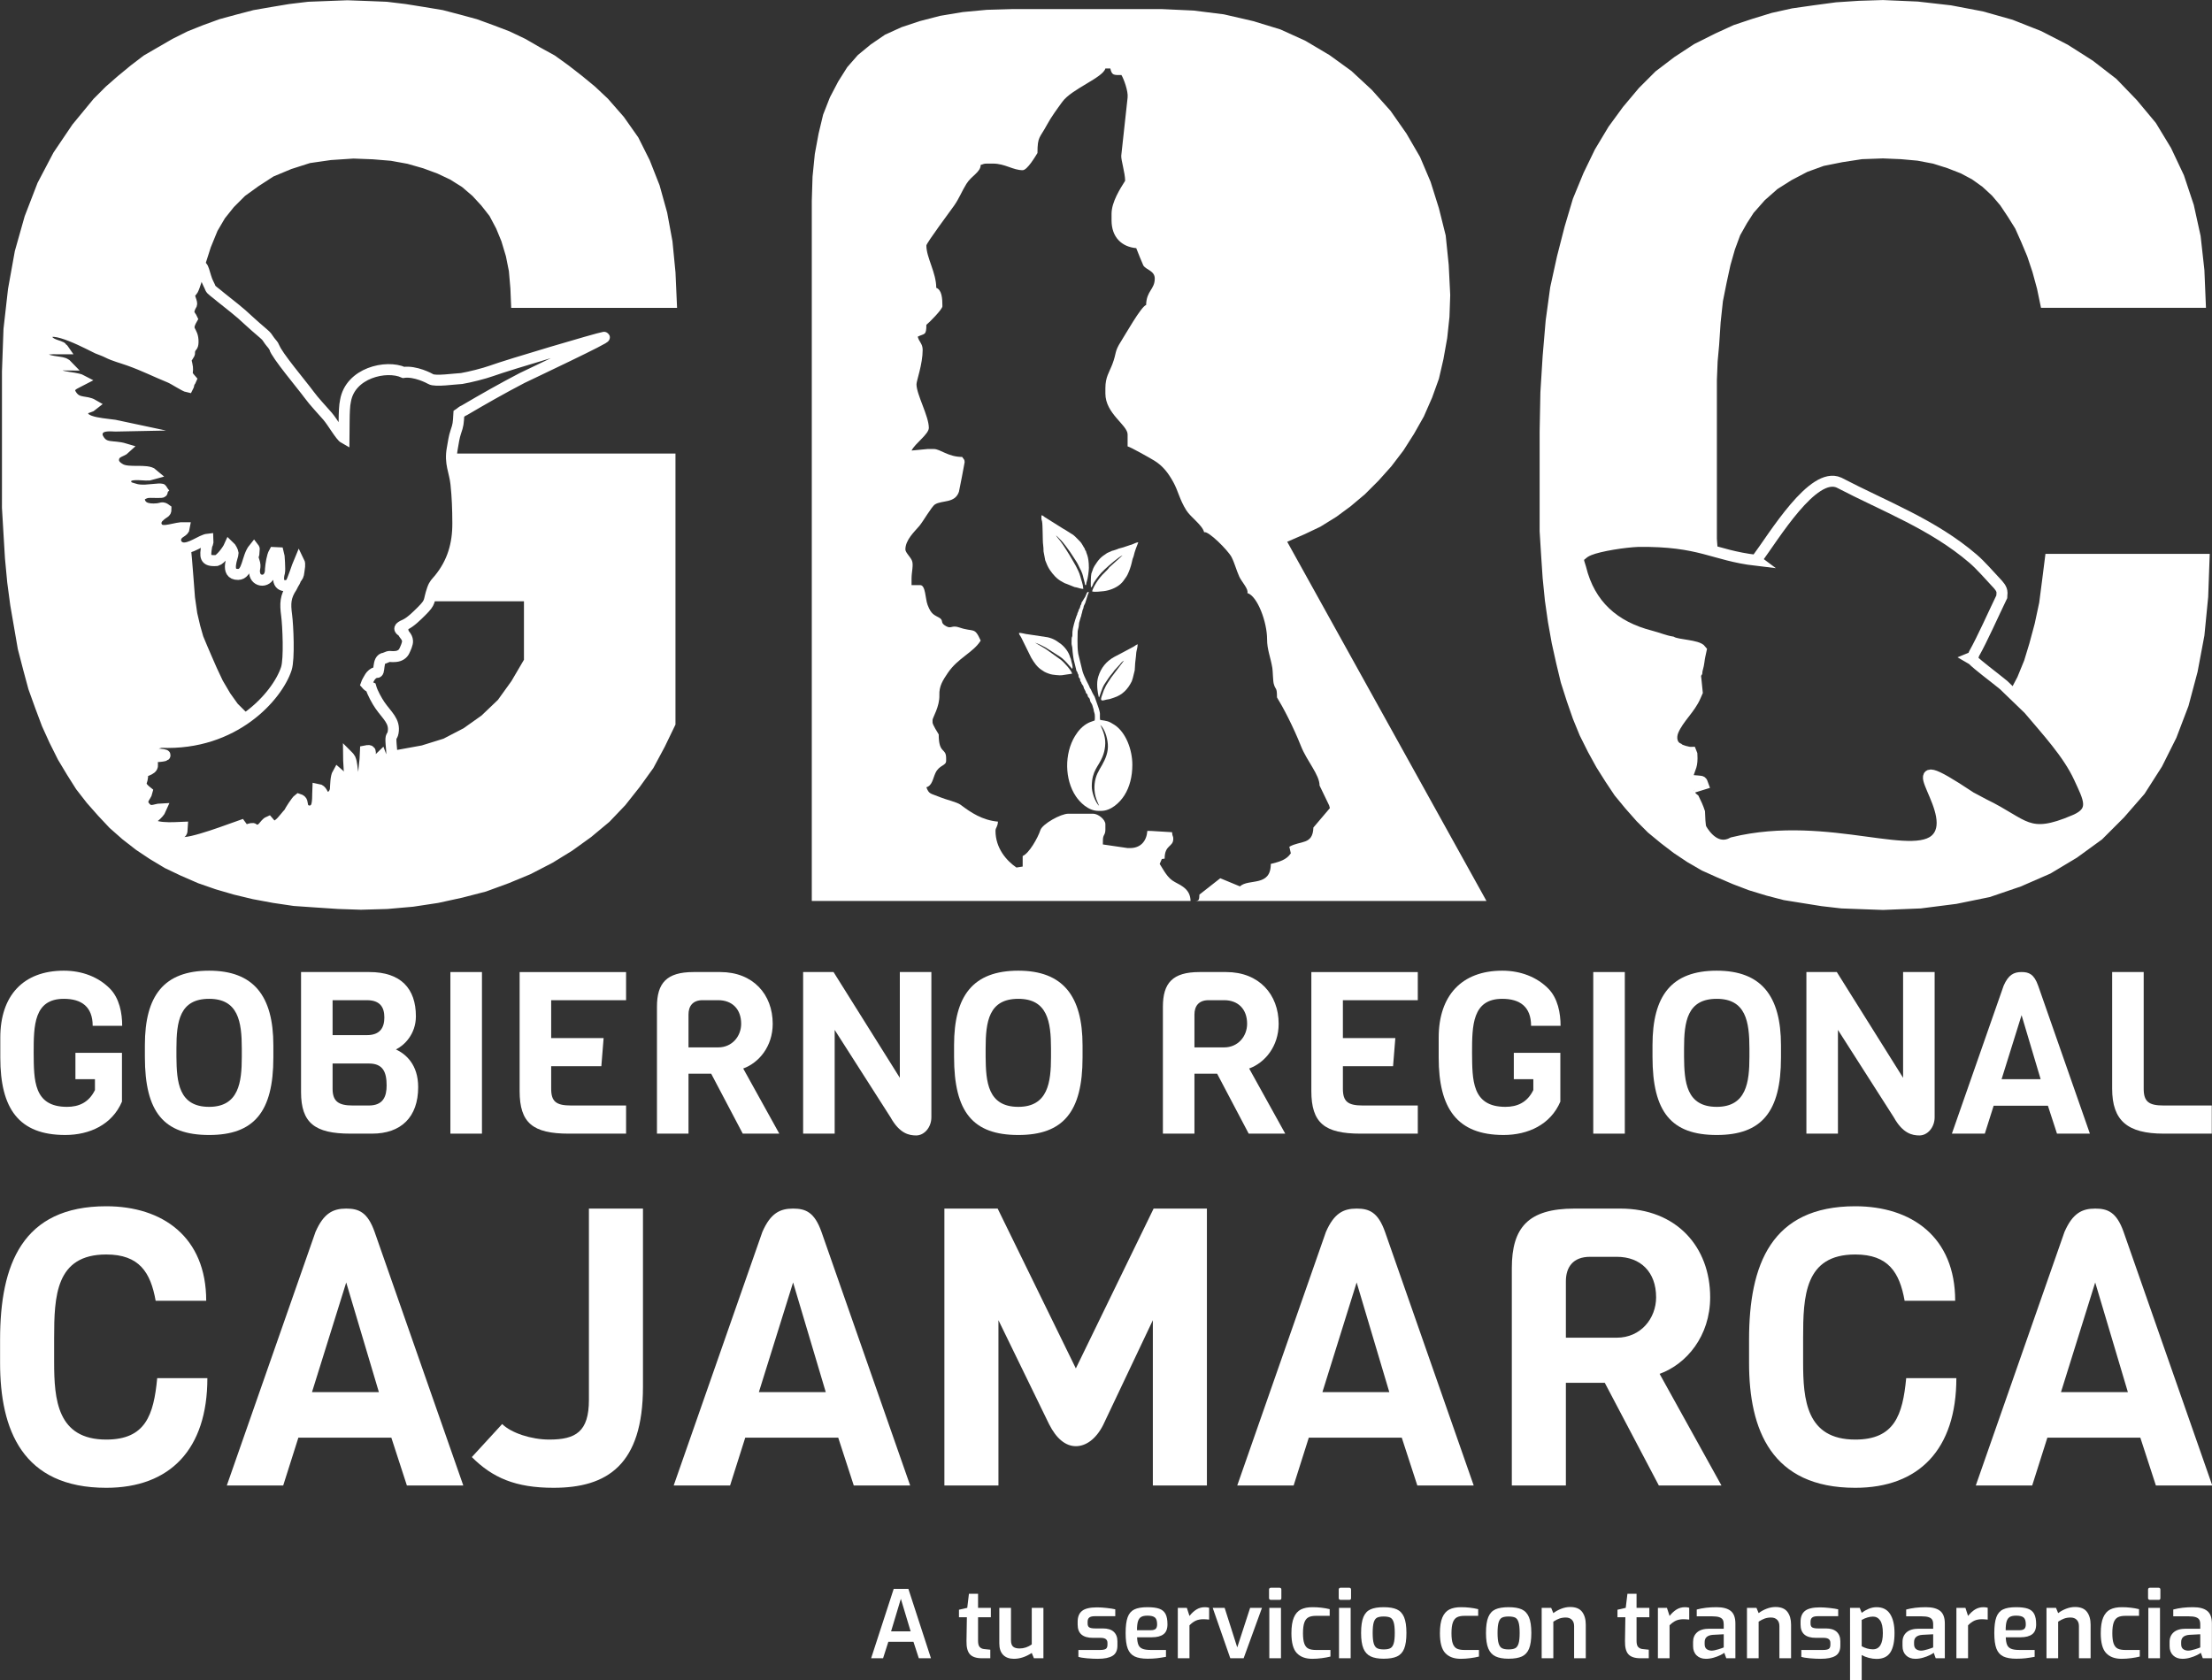 <?xml version="1.0" encoding="UTF-8" standalone="no"?>
<svg
   xmlns:dc="http://purl.org/dc/elements/1.1/"
   xmlns:cc="http://creativecommons.org/ns#"
   xmlns:rdf="http://www.w3.org/1999/02/22-rdf-syntax-ns#"
   xmlns:svg="http://www.w3.org/2000/svg"
   xmlns="http://www.w3.org/2000/svg"
   xmlns:sodipodi="http://sodipodi.sourceforge.net/DTD/sodipodi-0.dtd"
   xmlns:inkscape="http://www.inkscape.org/namespaces/inkscape"
   width="94.471mm"
   height="71.775mm"
   viewBox="0 0 94.471 71.775"
   version="1.1"
   id="svg8"
   inkscape:version="1.0.2 (e86c870879, 2021-01-15, custom)"
   sodipodi:docname="grc_full_blanco.svg">
  <rect x="0" y="0" width="94.471" height="71.775" fill="#333333" stroke="none"/>
  <defs
     id="defs2">
    <style
       type="text/css"
       id="style718">
   <![CDATA[
    .str2 {stroke:white;stroke-width:8.86;stroke-miterlimit:22.926}
    .str0 {stroke:white;stroke-width:2.36;stroke-miterlimit:22.926}
    .str1 {stroke:white;stroke-width:0.9;stroke-miterlimit:22.926}
    .fil3 {fill:none}
    .fil2 {fill:none;fill-rule:nonzero}
    .fil4 {fill:white}
    .fil0 {fill:white;fill-rule:nonzero}
    .fil1 {fill:white;fill-rule:nonzero}
   ]]>
  </style>
    <clipPath
       id="id0"
       style="clip-rule:nonzero">
     <path
   d="m 865.39,950.36 v -88.74 l 1.22,-34.04 3.65,-32.21 5.47,-30.39 7.9,-27.96 10.33,-26.75 12.76,-24.31 15.2,-22.49 17.02,-20.67 9.72,-9.72 9.73,-8.51 10.33,-8.51 10.34,-7.9 11.54,-6.69 11.55,-6.68 12.16,-6.08 12.16,-4.86 13.37,-4.87 13.37,-3.64 13.98,-3.65 13.98,-2.43 14.59,-2.43 15.19,-1.83 15.81,-0.61 15.8,-0.6 16.41,0.6 15.2,0.61 15.19,1.83 15.2,2.43 14.59,2.43 13.97,3.65 13.38,3.64 13.37,4.87 12.76,4.86 12.77,6.08 11.55,6.68 12.15,6.69 10.94,7.9 10.94,8.51 10.34,8.51 10.33,9.72 12.76,14.59 11.55,16.41 9.12,18.24 7.9,20.06 6.08,21.88 4.26,23.09 2.43,24.93 1.21,27.35 h -131.29 l -0.61,-14.59 -1.21,-13.98 -2.43,-12.16 -3.65,-12.15 -4.25,-10.34 -5.47,-10.33 -6.69,-8.51 -7.29,-7.9 -8.51,-7.29 -9.73,-6.08 -10.33,-4.87 -11.55,-4.25 -12.76,-3.65 -13.38,-2.43 -14.58,-1.21 -15.81,-0.61 -18.23,1.21 -17.02,2.44 -15.2,4.86 -14.58,6.08 -12.16,7.9 -10.94,7.9 -9.12,9.12 -7.29,9.11 -6.08,10.34 -5.47,13.37 -4.86,15.2 -0.4,1.89 c -0.71,-1.43 -1.43,-1.58 -2.29,0.84 -1.14,3.21 -4.39,14.15 -5.67,16.49 -1.39,2.53 -3.75,2.78 -2.06,7.57 2.08,5.88 0.57,3.56 -0.83,8.28 -1.25,4.19 0.99,5.05 2.2,7.71 -4.23,7.33 -2.08,8.63 -0.47,12.2 l -1.43,11.88 -0.4,4.41 c -0.19,0.39 -0.51,0.92 -1.07,1.71 -1.9,2.71 -1.78,2.45 -0.83,6.41 1.48,6.16 -0.79,6.49 1.09,9.58 v 4.63 l -0.16,4.11 -0.02,0.05 c -2.57,-0.48 -11.24,-6.35 -14.81,-7.8 -11.36,-4.61 -20.45,-9.31 -32.74,-13.68 -6.09,-2.17 -11.94,-3.6 -17.3,-6.32 -2.96,-1.5 -5.31,-2.17 -8.15,-3.36 -3.49,-1.48 -39.48,-21.5 -40.76,-10.31 -0.77,6.66 8.56,7.76 11.04,9.16 1.78,1 -0.67,-0.6 0.86,0.55 1.15,0.87 0.35,-0.02 1.17,1.15 -3.5,0.09 -21.45,-2.37 -15.82,6.69 2.08,3.36 13.17,3.51 16.25,4.67 l 0.99,0.45 c 1.34,0.75 0.39,0.06 1.38,1.07 -3.73,-0.02 -7.2,-0.46 -8.5,2.28 -4.09,8.6 14.66,6.79 20.75,10.05 -4.53,2.45 -13.91,4.68 -7.66,12.84 4.76,6.23 10.89,3.51 16.64,6.85 l -1.84,1.44 c -1.71,0.81 -5.33,0.98 -6.15,4.13 -2.6,10 19.7,9.45 29.96,11.69 -4.51,0.11 -10,-0.9 -14.21,0.58 -3.52,1.24 -5.77,5.21 -3.42,9.48 4.82,8.77 11.55,5.23 21.36,8.17 -2.07,1.95 -7.22,2.51 -8.62,6.49 -1.86,5.28 2.1,8.15 5.11,9.86 6.65,3.77 21.38,-0.13 26.08,3.97 l -3.16,0.86 c -6.13,0.3 -16.48,-2.36 -18.48,3.53 -1.14,3.36 1.12,4.53 1.79,6.12 5.78,1.71 6.91,2.69 13.94,2.48 l 10.8,-0.89 c 3.2,0.07 1.92,-0.07 2.95,1.35 -0.7,1.02 1.37,1.55 -4.31,1.45 -9.02,-0.17 -8.3,-0.42 -14.5,2.97 -0.49,9.39 6.74,10.91 14.46,10.2 3.85,-0.35 4.04,-1.81 7.12,0.44 0.01,3 -1.3,1.75 -5.94,6.28 -2.33,2.27 -3.22,6.38 -0.13,9.28 4.14,3.87 13.65,-1.09 21.01,-0.87 -0.49,3.48 -4.72,3.39 -6.55,7.25 -1.93,4.04 0.72,8.14 4.34,8.98 1.92,0.45 4,0.14 6.13,-0.55 l 0.92,9.7 1.22,15.19 1.21,15.81 1.83,12.76 2.43,10.33 2.43,8.51 3.04,7.3 3.65,8.51 4.25,9.72 4.86,10.34 6.08,10.33 6.08,8.51 7.29,7.29 2.65,1.99 c -17.03,12.71 -40.75,22.38 -70.71,21.09 -14.34,3.17 -10.66,8.67 -6.36,9.31 1.84,-0.03 3.2,0.07 5.04,0.23 10.13,0.89 0.64,1.97 -3.4,2.1 -1.93,2.01 -2.61,2.41 -2.23,6.7 0.39,4.56 -8.62,4.32 -8.1,7.51 1.04,6.43 -4.96,7.12 3.79,14.07 -0.83,3.76 -6.01,6.82 -1.86,12.02 4.32,5.4 8.04,1.91 13.04,1.71 -1.95,4.65 -8.55,8.49 -8.85,9.14 -0.86,7.51 19.36,6.02 26.05,5.73 -0.28,6.02 -0.79,2.83 -2.58,6.14 -1.61,2.99 -0.33,4.62 1.47,5.74 5.81,2.92 43.83,-11.94 48.37,-13.45 1.31,1.7 1.91,4.17 5.23,3.66 3.09,-0.47 0.3,-0.75 3,-1.07 2.65,-0.32 0.86,0.36 3.41,1.01 5.72,1.47 7.15,-4.96 10.55,-6.44 1.42,1.56 1.7,3.09 4.1,3.33 4.56,0.47 8.65,-6.61 12.47,-10.56 0.77,-1.76 5.82,-9.7 7.64,-11.05 3.55,1.12 2.52,2.62 3.65,6.89 2.67,3.45 7.84,3.77 10.28,-0.29 1.84,-3.07 1.38,-10.65 1.57,-14.6 3.41,0.59 3.52,4.05 5.9,6.67 5.04,0.34 7.22,-2.38 8.23,-6.07 0.31,-4.02 0.23,-10.46 1.98,-13.49 1.66,1.41 1.61,1.16 1.19,6.09 -0.54,6.36 -0.68,8.31 4.72,8.24 5.39,-2.79 2.77,-20.71 2.73,-27.79 0.12,0.12 0.3,0.14 0.34,0.37 l 1.09,1.65 c 2.49,5.69 0.5,18.19 7.24,16.82 4.01,-0.82 3.37,-5.97 3.95,-10.26 0.62,-4.64 0.81,-7.35 0.98,-11.76 l 4.01,0.19 c -0.03,0.91 -0.27,2.19 -0.48,3.88 -0.66,5.28 -0.92,6.17 1.51,9.49 9.31,1.86 4.5,-7.86 7.68,-10.74 0.82,2.11 0.28,2.17 1.68,4.76 6.16,1.62 7.02,-3.17 6.82,-8.31 l 4.39,-0.26 20.05,-3.64 17.63,-5.48 16.41,-8.5 14.59,-10.34 13.37,-12.76 10.94,-15.2 10.34,-17.62 v -48.63 h -77.28 c 0.51,-1.93 0.88,-4.32 2.36,-8.54 1.51,-4.31 2.87,-5.06 5.41,-8.16 10.82,-13.22 15.13,-28.02 15.05,-45.02 -0.05,-11.55 -0.37,-20.84 -1.5,-31.6 -0.93,-8.85 -4.01,-14.48 -3.59,-23.38 h 179.29 v 216.99 l -8.51,17.63 -9.12,17.02 -10.94,15.19 -11.55,14.59 -12.76,13.37 -14.59,12.16 -15.2,10.94 -15.8,9.72 -17.63,9.12 -17.62,7.3 -18.24,6.68 -18.84,4.87 -19.45,4.25 -20.06,3.04 -20.67,1.82 -21.27,0.61 -18.23,-0.61 -18.24,-1.21 -17.63,-1.22 -16.41,-2.43 -16.41,-3.04 -15.19,-3.65 -14.59,-4.25 -13.98,-4.86 -13.98,-6.08 -12.77,-6.08 -12.15,-7.29 -10.94,-7.3 -10.94,-8.51 -10.34,-9.12 -9.11,-9.72 -9.12,-10.33 -8.51,-10.94 -7.29,-11.55 -7.3,-12.16 -6.68,-13.37 -6.08,-13.37 -5.47,-14.59 -5.47,-15.2 -4.26,-15.8 -4.25,-16.41 -3.04,-17.63 -3.04,-17.62 -2.43,-18.24 -1.83,-19.45 -1.21,-20.06 -1.22,-20.66 v -21.28 z"
   id="path720" />

    </clipPath>
    <clipPath
       id="id1">
     <path
   d="m 865.39,950.36 v -88.74 l 1.22,-34.04 3.65,-32.21 5.47,-30.39 7.9,-27.96 10.33,-26.75 12.76,-24.31 15.2,-22.49 17.02,-20.67 9.72,-9.72 9.73,-8.51 10.33,-8.51 10.34,-7.9 11.54,-6.69 11.55,-6.68 12.16,-6.08 12.16,-4.86 13.37,-4.87 13.37,-3.64 13.98,-3.65 13.98,-2.43 14.59,-2.43 15.19,-1.83 15.81,-0.61 15.8,-0.6 16.41,0.6 15.2,0.61 15.19,1.83 15.2,2.43 14.59,2.43 13.97,3.65 13.38,3.64 13.37,4.87 12.76,4.86 12.77,6.08 11.55,6.68 12.15,6.69 10.94,7.9 10.94,8.51 10.34,8.51 10.33,9.72 12.76,14.59 11.55,16.41 9.12,18.24 7.9,20.06 6.08,21.88 4.26,23.09 2.43,24.93 1.21,27.35 h -131.29 l -0.61,-14.59 -1.21,-13.98 -2.43,-12.16 -3.65,-12.15 -4.25,-10.34 -5.47,-10.33 -6.69,-8.51 -7.29,-7.9 -8.51,-7.29 -9.73,-6.08 -10.33,-4.87 -11.55,-4.25 -12.76,-3.65 -13.38,-2.43 -14.58,-1.21 -15.81,-0.61 -18.23,1.21 -17.02,2.44 -15.2,4.86 -14.58,6.08 -12.16,7.9 -10.94,7.9 -9.12,9.12 -7.29,9.11 -6.08,10.34 -5.47,13.37 -4.86,15.2 -0.4,1.89 c -0.71,-1.43 -1.43,-1.58 -2.29,0.84 -1.14,3.21 -4.39,14.15 -5.67,16.49 -1.39,2.53 -3.75,2.78 -2.06,7.57 2.08,5.88 0.57,3.56 -0.83,8.28 -1.25,4.19 0.99,5.05 2.2,7.71 -4.23,7.33 -2.08,8.63 -0.47,12.2 l -1.43,11.88 -0.4,4.41 c -0.19,0.39 -0.51,0.92 -1.07,1.71 -1.9,2.71 -1.78,2.45 -0.83,6.41 1.48,6.16 -0.79,6.49 1.09,9.58 v 4.63 l -0.16,4.11 -0.02,0.05 c -2.57,-0.48 -11.24,-6.35 -14.81,-7.8 -11.36,-4.61 -20.45,-9.31 -32.74,-13.68 -6.09,-2.17 -11.94,-3.6 -17.3,-6.32 -2.96,-1.5 -5.31,-2.17 -8.15,-3.36 -3.49,-1.48 -39.48,-21.5 -40.76,-10.31 -0.77,6.66 8.56,7.76 11.04,9.16 1.78,1 -0.67,-0.6 0.86,0.55 1.15,0.87 0.35,-0.02 1.17,1.15 -3.5,0.09 -21.45,-2.37 -15.82,6.69 2.08,3.36 13.17,3.51 16.25,4.67 l 0.99,0.45 c 1.34,0.75 0.39,0.06 1.38,1.07 -3.73,-0.02 -7.2,-0.46 -8.5,2.28 -4.09,8.6 14.66,6.79 20.75,10.05 -4.53,2.45 -13.91,4.68 -7.66,12.84 4.76,6.23 10.89,3.51 16.64,6.85 l -1.84,1.44 c -1.71,0.81 -5.33,0.98 -6.15,4.13 -2.6,10 19.7,9.45 29.96,11.69 -4.51,0.11 -10,-0.9 -14.21,0.58 -3.52,1.24 -5.77,5.21 -3.42,9.48 4.82,8.77 11.55,5.23 21.36,8.17 -2.07,1.95 -7.22,2.51 -8.62,6.49 -1.86,5.28 2.1,8.15 5.11,9.86 6.65,3.77 21.38,-0.13 26.08,3.97 l -3.16,0.86 c -6.13,0.3 -16.48,-2.36 -18.48,3.53 -1.14,3.36 1.12,4.53 1.79,6.12 5.78,1.71 6.91,2.69 13.94,2.48 l 10.8,-0.89 c 3.2,0.07 1.92,-0.07 2.95,1.35 -0.7,1.02 1.37,1.55 -4.31,1.45 -9.02,-0.17 -8.3,-0.42 -14.5,2.97 -0.49,9.39 6.74,10.91 14.46,10.2 3.85,-0.35 4.04,-1.81 7.12,0.44 0.01,3 -1.3,1.75 -5.94,6.28 -2.33,2.27 -3.22,6.38 -0.13,9.28 4.14,3.87 13.65,-1.09 21.01,-0.87 -0.49,3.48 -4.72,3.39 -6.55,7.25 -1.93,4.04 0.72,8.14 4.34,8.98 1.92,0.45 4,0.14 6.13,-0.55 l 0.92,9.7 1.22,15.19 1.21,15.81 1.83,12.76 2.43,10.33 2.43,8.51 3.04,7.3 3.65,8.51 4.25,9.72 4.86,10.34 6.08,10.33 6.08,8.51 7.29,7.29 2.65,1.99 c -17.03,12.71 -40.75,22.38 -70.71,21.09 -14.34,3.17 -10.66,8.67 -6.36,9.31 1.84,-0.03 3.2,0.07 5.04,0.23 10.13,0.89 0.64,1.97 -3.4,2.1 -1.93,2.01 -2.61,2.41 -2.23,6.7 0.39,4.56 -8.62,4.32 -8.1,7.51 1.04,6.43 -4.96,7.12 3.79,14.07 -0.83,3.76 -6.01,6.82 -1.86,12.02 4.32,5.4 8.04,1.91 13.04,1.71 -1.95,4.65 -8.55,8.49 -8.85,9.14 -0.86,7.51 19.36,6.02 26.05,5.73 -0.28,6.02 -0.79,2.83 -2.58,6.14 -1.61,2.99 -0.33,4.62 1.47,5.74 5.81,2.92 43.83,-11.94 48.37,-13.45 1.31,1.7 1.91,4.17 5.23,3.66 3.09,-0.47 0.3,-0.75 3,-1.07 2.65,-0.32 0.86,0.36 3.41,1.01 5.72,1.47 7.15,-4.96 10.55,-6.44 1.42,1.56 1.7,3.09 4.1,3.33 4.56,0.47 8.65,-6.61 12.47,-10.56 0.77,-1.76 5.82,-9.7 7.64,-11.05 3.55,1.12 2.52,2.62 3.65,6.89 2.67,3.45 7.84,3.77 10.28,-0.29 1.84,-3.07 1.38,-10.65 1.57,-14.6 3.41,0.59 3.52,4.05 5.9,6.67 5.04,0.34 7.22,-2.38 8.23,-6.07 0.31,-4.02 0.23,-10.46 1.98,-13.49 1.66,1.41 1.61,1.16 1.19,6.09 -0.54,6.36 -0.68,8.31 4.72,8.24 5.39,-2.79 2.77,-20.71 2.73,-27.79 0.12,0.12 0.3,0.14 0.34,0.37 l 1.09,1.65 c 2.49,5.69 0.5,18.19 7.24,16.82 4.01,-0.82 3.37,-5.97 3.95,-10.26 0.62,-4.64 0.81,-7.35 0.98,-11.76 l 4.01,0.19 c -0.03,0.91 -0.27,2.19 -0.48,3.88 -0.66,5.28 -0.92,6.17 1.51,9.49 9.31,1.86 4.5,-7.86 7.68,-10.74 0.82,2.11 0.28,2.17 1.68,4.76 6.16,1.62 7.02,-3.17 6.82,-8.31 l 4.39,-0.26 20.05,-3.64 17.63,-5.48 16.41,-8.5 14.59,-10.34 13.37,-12.76 10.94,-15.2 10.34,-17.62 v -48.63 h -77.28 c 0.51,-1.93 0.88,-4.32 2.36,-8.54 1.51,-4.31 2.87,-5.06 5.41,-8.16 10.82,-13.22 15.13,-28.02 15.05,-45.02 -0.05,-11.55 -0.37,-20.84 -1.5,-31.6 -0.93,-8.85 -4.01,-14.48 -3.59,-23.38 h 179.29 v 216.99 l -8.51,17.63 -9.12,17.02 -10.94,15.19 -11.55,14.59 -12.76,13.37 -14.59,12.16 -15.2,10.94 -15.8,9.72 -17.63,9.12 -17.62,7.3 -18.24,6.68 -18.84,4.87 -19.45,4.25 -20.06,3.04 -20.67,1.82 -21.27,0.61 -18.23,-0.61 -18.24,-1.21 -17.63,-1.22 -16.41,-2.43 -16.41,-3.04 -15.19,-3.65 -14.59,-4.25 -13.98,-4.86 -13.98,-6.08 -12.77,-6.08 -12.15,-7.29 -10.94,-7.3 -10.94,-8.51 -10.34,-9.12 -9.11,-9.72 -9.12,-10.33 -8.51,-10.94 -7.29,-11.55 -7.3,-12.16 -6.68,-13.37 -6.08,-13.37 -5.47,-14.59 -5.47,-15.2 -4.26,-15.8 -4.25,-16.41 -3.04,-17.63 -3.04,-17.62 -2.43,-18.24 -1.83,-19.45 -1.21,-20.06 -1.22,-20.66 v -21.28 z"
   id="path723" />

    </clipPath>
    <clipPath
       id="id2"
       style="clip-rule:nonzero">
     <path
   d="m 2511.92,1009.97 h 130.13 l -1.21,33.44 -3.04,31.02 -5.48,29.18 -7.29,27.37 -9.73,25.54 -11.56,23.11 -13.98,21.89 -16.42,18.85 -17.64,17.64 -20.07,14.59 -21.28,12.77 -23.71,10.34 -24.94,8.51 -26.75,5.47 -28.58,3.65 -30.41,1.22 -17.03,-0.61 -16.42,-0.61 -15.81,-1.82 -15.2,-2.43 -15.2,-2.44 -13.99,-3.64 -13.98,-4.26 -12.78,-4.87 -12.76,-5.47 -12.17,-5.47 -11.55,-6.69 -10.95,-7.3 -10.33,-7.9 -10.34,-8.52 -9.12,-9.12 -9.13,-10.34 -8.51,-10.33 -7.3,-10.95 -7.29,-11.55 -6.69,-12.17 -6.69,-13.37 -5.48,-13.38 -4.86,-13.99 -4.86,-15.2 -3.65,-15.2 -3.65,-16.42 -3.04,-17.03 -2.43,-17.03 -1.83,-18.24 -1.22,-18.24 -1.21,-19.46 v -20.07 -60.2 l 0.61,-31.62 1.82,-29.19 2.43,-28.58 3.65,-26.76 5.48,-24.93 6.08,-23.72 6.68,-22.5 8.52,-20.67 9.12,-18.85 10.95,-18.25 11.55,-15.81 12.77,-15.2 13.38,-13.38 15.2,-11.55 15.81,-10.34 17.03,-8.52 14.59,-6.68 14.6,-4.87 15.81,-4.86 16.42,-3.65 17.02,-2.43 18.25,-2.44 18.24,-1.21 19.46,-0.61 27.97,1.21 26.76,3.05 25.54,4.86 23.72,6.69 23.1,9.12 21.29,10.95 20.06,12.77 18.86,14.59 16.42,17.03 15.2,18.24 12.16,20.07 10.34,21.89 7.9,23.72 5.48,24.93 3.04,27.36 1.21,29.19 h -130.74 l -3.04,-14.59 -3.65,-13.38 -4.26,-12.77 -4.86,-11.56 -4.87,-10.94 -6.08,-9.73 -6.08,-9.12 -6.69,-7.91 -7.9,-7.29 -8.52,-6.09 -9.12,-4.86 -10.94,-4.26 -11.56,-3.65 -12.77,-2.43 -13.38,-1.21 -14.59,-0.61 -17.03,0.61 -15.81,2.43 -15.2,3.04 -13.38,4.86 -12.77,6.69 -11.55,7.3 -10.34,9.12 -9.12,10.34 -5.47,8.51 -5.48,9.73 -4.26,11.56 -3.64,12.77 -3.04,13.98 -3.04,15.21 -1.83,17.02 -1.21,18.25 -1.22,13.37 -0.61,15.21 v 17.63 19.46 62.64 27.97 l 0.76,10.59 c -15.84,-4.4 -31.52,-8.86 -63.17,-8.45 -10.45,0.39 -30.68,3.42 -39.31,6.95 -3.17,1.3 -4.42,2.39 -5.84,3.58 -3.01,2.54 -3.49,2.05 -2.39,6.6 l 1.37,4.44 c 7.3,29.64 26.87,47.1 56.48,54.67 5.66,1.45 11.36,3.88 16.89,4.76 4.93,2.71 20.66,2.58 23.67,6.6 -0.63,3.05 -1.34,5.61 -1.76,9.34 -0.42,3.71 -1.62,6.42 -1.73,8.55 -1.21,1.8 -1.17,1.93 -0.66,6.2 l 0.99,9.79 -1.41,3.21 c -4.34,10.23 -13.52,17.52 -17.91,27.79 -2.25,5.27 -1.46,11.9 4.05,14.38 1.41,1.51 8.1,3.27 10.39,3.18 l 0.6,1.53 c 0.57,9.43 -1.29,10.15 -3.21,16.92 -1.03,4.77 2.94,3.96 4.06,4.26 l 4.4,0.37 c 2.79,0.32 2.65,0.01 3.59,2.63 -2.42,0.74 -11.4,3.47 -11.48,3.88 -0.49,2.43 0.57,3.8 1.94,5.73 0.84,1.17 1.48,1.57 2.41,2.32 1.23,2.33 3.49,7.5 4.44,10.53 0.19,2.92 0.21,11.27 1.41,13.4 3,5.3 12.31,18.25 25.39,11.13 77.54,-18.92 150.83,19.48 166.19,-5.94 14.6,-24.15 -42.02,-75.54 25.04,-30.97 0.27,0.09 7.06,3.94 11.08,5.96 33.46,16.14 34.8,29.35 73.18,12.88 17.54,-7.38 11.17,-17.8 3.63,-34.27 -8.94,-19.51 -26.61,-38.39 -40.69,-55.16 l -14.18,-13.67 0.16,-0.27 6.08,-11.55 5.47,-13.38 4.26,-13.99 4.25,-15.81 3.65,-17.02 2.44,-18.85 2.43,-19.46 z"
   id="path726" />

    </clipPath>
    <clipPath
       id="id3">
     <path
   d="m 2511.92,1009.97 h 130.13 l -1.21,33.44 -3.04,31.02 -5.48,29.18 -7.29,27.37 -9.73,25.54 -11.56,23.11 -13.98,21.89 -16.42,18.85 -17.64,17.64 -20.07,14.59 -21.28,12.77 -23.71,10.34 -24.94,8.51 -26.75,5.47 -28.58,3.65 -30.41,1.22 -17.03,-0.61 -16.42,-0.61 -15.81,-1.82 -15.2,-2.43 -15.2,-2.44 -13.99,-3.64 -13.98,-4.26 -12.78,-4.87 -12.76,-5.47 -12.17,-5.47 -11.55,-6.69 -10.95,-7.3 -10.33,-7.9 -10.34,-8.52 -9.12,-9.12 -9.13,-10.34 -8.51,-10.33 -7.3,-10.95 -7.29,-11.55 -6.69,-12.17 -6.69,-13.37 -5.48,-13.38 -4.86,-13.99 -4.86,-15.2 -3.65,-15.2 -3.65,-16.42 -3.04,-17.03 -2.43,-17.03 -1.83,-18.24 -1.22,-18.24 -1.21,-19.46 v -20.07 -60.2 l 0.61,-31.62 1.82,-29.19 2.43,-28.58 3.65,-26.76 5.48,-24.93 6.08,-23.72 6.68,-22.5 8.52,-20.67 9.12,-18.85 10.95,-18.25 11.55,-15.81 12.77,-15.2 13.38,-13.38 15.2,-11.55 15.81,-10.34 17.03,-8.52 14.59,-6.68 14.6,-4.87 15.81,-4.86 16.42,-3.65 17.02,-2.43 18.25,-2.44 18.24,-1.21 19.46,-0.61 27.97,1.21 26.76,3.05 25.54,4.86 23.72,6.69 23.1,9.12 21.29,10.95 20.06,12.77 18.86,14.59 16.42,17.03 15.2,18.24 12.16,20.07 10.34,21.89 7.9,23.72 5.48,24.93 3.04,27.36 1.21,29.19 h -130.74 l -3.04,-14.59 -3.65,-13.38 -4.26,-12.77 -4.86,-11.56 -4.87,-10.94 -6.08,-9.73 -6.08,-9.12 -6.69,-7.91 -7.9,-7.29 -8.52,-6.09 -9.12,-4.86 -10.94,-4.26 -11.56,-3.65 -12.77,-2.43 -13.38,-1.21 -14.59,-0.61 -17.03,0.61 -15.81,2.43 -15.2,3.04 -13.38,4.86 -12.77,6.69 -11.55,7.3 -10.34,9.12 -9.12,10.34 -5.47,8.51 -5.48,9.73 -4.26,11.56 -3.64,12.77 -3.04,13.98 -3.04,15.21 -1.83,17.02 -1.21,18.25 -1.22,13.37 -0.61,15.21 v 17.63 19.46 62.64 27.97 l 0.76,10.59 c -15.84,-4.4 -31.52,-8.86 -63.17,-8.45 -10.45,0.39 -30.68,3.42 -39.31,6.95 -3.17,1.3 -4.42,2.39 -5.84,3.58 -3.01,2.54 -3.49,2.05 -2.39,6.6 l 1.37,4.44 c 7.3,29.64 26.87,47.1 56.48,54.67 5.66,1.45 11.36,3.88 16.89,4.76 4.93,2.71 20.66,2.58 23.67,6.6 -0.63,3.05 -1.34,5.61 -1.76,9.34 -0.42,3.71 -1.62,6.42 -1.73,8.55 -1.21,1.8 -1.17,1.93 -0.66,6.2 l 0.99,9.79 -1.41,3.21 c -4.34,10.23 -13.52,17.52 -17.91,27.79 -2.25,5.27 -1.46,11.9 4.05,14.38 1.41,1.51 8.1,3.27 10.39,3.18 l 0.6,1.53 c 0.57,9.43 -1.29,10.15 -3.21,16.92 -1.03,4.77 2.94,3.96 4.06,4.26 l 4.4,0.37 c 2.79,0.32 2.65,0.01 3.59,2.63 -2.42,0.74 -11.4,3.47 -11.48,3.88 -0.49,2.43 0.57,3.8 1.94,5.73 0.84,1.17 1.48,1.57 2.41,2.32 1.23,2.33 3.49,7.5 4.44,10.53 0.19,2.92 0.21,11.27 1.41,13.4 3,5.3 12.31,18.25 25.39,11.13 77.54,-18.92 150.83,19.48 166.19,-5.94 14.6,-24.15 -42.02,-75.54 25.04,-30.97 0.27,0.09 7.06,3.94 11.08,5.96 33.46,16.14 34.8,29.35 73.18,12.88 17.54,-7.38 11.17,-17.8 3.63,-34.27 -8.94,-19.51 -26.61,-38.39 -40.69,-55.16 l -14.18,-13.67 0.16,-0.27 6.08,-11.55 5.47,-13.38 4.26,-13.99 4.25,-15.81 3.65,-17.02 2.44,-18.85 2.43,-19.46 z"
   id="path729" />

    </clipPath>
    <clipPath
       id="id4"
       style="clip-rule:nonzero">
     <path
   d="m 2060.43,1288.48 h -162.37 -72.08 c 3.31,0 2.91,-1.91 3.14,-5.08 l 16.82,-13.2 15.85,6.56 c 7.02,-6.53 24.87,0.68 24.87,-18.1 6.81,-1.7 12.58,-3.18 16.14,-8.56 l -1.21,-5.28 c 9.2,-5.22 18.9,-1.28 19.39,-15.5 l 13.28,-15.64 -0.58,-2.16 -7.74,-16.06 c 0,-8.71 -10.11,-19.52 -14.94,-31.68 -6.35,-16.01 -14.71,-31.87 -19.36,-39.3 0,-8.87 -1.12,-5.47 -2.62,-11.04 -0.64,-2.39 -0.71,-10.15 -1.11,-12.66 -1.39,-8.54 -4.28,-14.91 -4.25,-23.14 0.05,-13.89 -7.83,-34.99 -15.9,-37.29 1.2,-3.12 -4.58,-9 -6.52,-13.26 -2.34,-5.16 -3.76,-10.95 -6.21,-15.71 -2.72,-5.28 -18.81,-21.47 -22.09,-20.02 -1.46,-5.88 -10.72,-11.91 -14.34,-17.66 -5.54,-8.82 -6.45,-15.4 -10.53,-22.8 -3.97,-7.21 -8.44,-13.17 -15.56,-17.43 -3.53,-2.12 -18.6,-10.67 -21.24,-11.33 v -9.59 c 0,-7.65 -17.91,-16.71 -17.91,-33.01 v -4.26 c 0,-9.08 3.09,-12.71 5.67,-19.49 3.49,-9.23 1.46,-9.74 6.88,-18.2 3.38,-5.27 16.3,-28.27 20.28,-29.4 0.24,-11.5 6.96,-12.48 6.96,-21.3 0,-6.25 -6.84,-6.99 -9.16,-10.43 -0.25,-0.36 -5.64,-13.53 -5.76,-14.07 -11.79,-1.05 -19.9,-8.9 -19.9,-22.36 v -5.32 c 0,-9.62 7.14,-20.55 10.95,-26.63 0,-6.27 -3.4,-16.82 -3.13,-20.25 l 5.12,-46.84 c 0.6,-5.03 -3.11,-15.12 -4.98,-18.11 -6.23,0 -7.72,0.31 -8.95,-5.32 h -3.98 c -1.85,7.4 -27.14,16.5 -34.64,26.81 -4.07,5.59 -9.07,12.35 -12.44,18.63 -5.79,10.79 -7.64,9.16 -7.64,22.72 -1.89,3.03 -8.27,13.84 -11.93,13.84 -7.83,0 -14.24,-5.32 -23.88,-5.32 h -4.97 c -2.69,0 -2.75,0.5 -4.98,1.06 -0.12,5.99 -7.29,8.5 -11.54,15.33 -3.73,6 -5.69,11.45 -9.73,17.27 -2.68,3.86 -22.5,30.37 -22.5,32.36 0,9.82 7.96,21.8 7.96,34.08 4.51,1.75 4.97,8.44 4.97,14.91 0,2.46 -11.04,13.55 -12.93,14.91 0,8.96 -1.59,6.82 -6.96,9.58 1.06,4.27 3.98,5.56 3.98,10.65 0,11.49 -4.98,24.9 -4.98,27.69 0,8.28 9.95,25.63 9.95,35.15 0,5.1 -11.18,12.55 -13.91,18.27 l 12.92,-1.23 h 4.97 c 5.33,0 11.49,6.39 22.88,6.39 1.2,1.92 1.99,1.87 1.99,4.26 0,0.48 -4.37,23.14 -4.6,23.82 -3.25,9.51 -13.65,6.6 -19.32,10.2 -2.7,1.71 -9.58,13.78 -12.62,17.38 -3.83,4.51 -11.21,11.19 -11.21,18.88 0,2.55 4.17,6.05 5.36,9.2 1.29,3.39 -0.39,9 -0.39,14.23 v 5.33 h 6.97 c 4.42,0 4.04,10.97 5.96,15.98 3.02,7.93 5.35,7.92 9.95,10.64 3.12,2.41 -0.13,3.66 4.94,6.48 4.39,2.43 4.34,-1.15 10.85,1.09 11.6,3.99 11.92,-0.91 17.04,10.53 -6.07,9.72 -18.23,13.88 -26.46,25.99 -4.08,6.01 -7.1,10.71 -6.84,17.93 0.34,9.14 -5.49,18.29 -5.49,19.98 v 2.13 c 0,1.63 4.08,8.16 4.97,9.58 0,16.21 5.97,10.37 5.97,19.17 v 2.14 c 0,4.09 -5.6,3.2 -8.66,9.89 -2.07,4.55 -2.61,10.08 -7.26,11.4 2.27,5.88 3.23,4.71 11.34,8.1 4.37,1.83 13.41,3.85 16.26,6.02 8.25,6.26 17.58,12.46 30.1,13.57 -0.36,4.7 -1.99,4.66 -1.99,7.46 0,13.9 8.82,24.01 16.86,29.53 l 5.03,-0.78 v -8.52 c 5.02,-1.95 12.15,-14.38 14.3,-20.9 1.59,-4.83 16.29,-13.18 22.5,-13.18 h 19.9 c 4.18,0 9.95,4.72 9.95,8.52 v 4.26 c 0,4.66 -1.99,3.87 -1.99,8.52 l -0.04,3.47 19.94,2.92 h 1.99 c 8.41,0 13.27,-5.45 13.92,-13.84 l 2.98,0.03 16.92,1.03 c 0.33,4.23 0.99,2.57 0.99,5.33 0,6.8 -6.96,4.55 -6.96,15.97 l -2.28,0.31 -1.7,3.95 c 3.55,5.48 6.18,11.41 12.23,14.6 5.94,3.12 12.45,6.21 12.64,15.22 H 1657.25 1516.78 V 724.16 l 0.61,-19.46 1.83,-18.24 3.04,-16.42 3.64,-15.21 5.48,-13.98 6.69,-12.77 7.29,-11.56 8.52,-9.73 10.33,-8.51 11.56,-7.91 13.38,-6.08 14.59,-4.86 16.42,-4.26 18.24,-3.04 19.46,-1.82 21.29,-0.61 h 119.19 l 26.14,1.21 24.33,3.04 23.71,5.48 21.9,6.69 20.06,9.12 19.46,11.55 17.64,12.77 16.42,15.21 15.2,17.02 12.77,18.25 10.94,18.85 8.52,20.06 6.69,21.29 5.47,21.89 2.43,23.72 1.22,24.32 -0.61,17.64 -1.82,17.02 -3.04,17.03 -3.65,15.81 -5.48,15.2 -6.68,15.21 -7.91,13.98 -8.51,13.38 -9.73,12.77 -10.34,11.55 -10.95,10.95 -11.55,9.73 -11.56,8.51 -12.76,7.91 -12.77,6.08 -13.99,6.08 z"
   id="path732" />

    </clipPath>
  </defs>
  <sodipodi:namedview
     id="base"
     pagecolor="#ffffff"
     bordercolor="#666666"
     borderopacity="1.0"
     inkscape:pageopacity="0.0"
     inkscape:pageshadow="2"
     inkscape:zoom="0.35"
     inkscape:cx="47.499274"
     inkscape:cy="422.78047"
     inkscape:document-units="mm"
     inkscape:current-layer="layer1"
     inkscape:document-rotation="0"
     showgrid="false"
     fit-margin-top="0"
     fit-margin-left="0"
     fit-margin-right="0"
     fit-margin-bottom="0"
     inkscape:window-width="2400"
     inkscape:window-height="1271"
     inkscape:window-x="-9"
     inkscape:window-y="-9"
     inkscape:window-maximized="1" />
  <g
     inkscape:label="Capa 1"
     inkscape:groupmode="layer"
     id="layer1"
     transform="translate(-59.79,-66.544)">
    <g
       style="clip-rule:evenodd;fill-rule:evenodd;image-rendering:optimizeQuality;shape-rendering:geometricPrecision;text-rendering:geometricPrecision"
       id="g962"
       transform="matrix(0.053,0,0,0.053,14.071,36.737)">
      <g
         id="Capa_x0020_1">

  <g
   id="_2849675385824">
   <path
   class="fil0"
   d="m 862.86,1414.75 c 0,40.97 14.81,62.37 52.31,62.37 19.75,0 37.86,-8.41 45.73,-26.88 v -39.33 h -37.5 v 21.22 h 15.73 v 8.78 c -4.94,10.06 -12.98,13.53 -22.5,13.53 -27.07,0 -26.7,-21.58 -26.88,-43.53 0,-21.95 0.18,-43.53 24.32,-43.53 14.27,0 23.23,6.4 23.23,21.77 h 23.78 c 0,-10.25 -2.19,-22.32 -10.06,-30.18 -9.15,-9.15 -22.13,-14.27 -36.95,-14.27 -32.74,0 -51.21,20.12 -51.21,53.96 z"
   id="path738" />

   <path
   id="1"
   class="fil0"
   d="m 1082.9,1404.88 c 0,-39.88 -15.92,-60.18 -51.77,-60.18 -36.58,0 -51.76,20.3 -51.76,59.99 v 9.51 c 0,44.45 15.18,62.92 51.76,62.92 36.04,0 51.77,-18.47 51.77,-62.37 z m -25.43,9.32 c 0,20.31 -2.38,40.24 -26.34,40.24 -24.69,0 -26.15,-20.3 -26.34,-40.24 v -6.76 c 0,-21.77 2.56,-40.06 26.34,-40.06 23.41,0 26.34,18.29 26.34,40.06 z" />

   <path
   id="2"
   class="fil0"
   d="m 1199.59,1438.53 c 0,-18.29 -10.06,-26.7 -17.92,-30.36 6.58,-3.11 16.09,-12.26 16.09,-26.71 0,-22.31 -12.07,-35.66 -37.49,-35.66 h -55.06 v 96.75 c 0,24.88 11.16,33.48 39.69,33.48 h 17.56 c 23.23,0 37.13,-13.17 37.13,-37.5 z m -27.25,-56.15 c 0,8.05 -3.29,14.26 -14.09,14.26 h -27.62 v -28.16 h 27.62 c 10.8,0 14.09,5.85 14.09,13.9 z m 1.83,54.87 c 0,8.78 -2.75,16.1 -14.27,16.1 h -13.17 c -10.97,0 -16.1,-3.11 -16.1,-13.36 v -20.48 h 29.27 c 11.52,0 14.27,7.13 14.27,17.74 z" />

   <polygon
   id="3"
   class="fil0"
   points="1225.56,1476.03 1250.99,1476.03 1250.99,1345.8 1225.56,1345.8 " />

   <path
   id="4"
   class="fil0"
   d="m 1367.13,1476.03 v -22.68 h -44.26 c -12.07,0 -16.1,-3.11 -16.1,-13.54 v -18.11 h 40.43 l 1.83,-22.68 h -42.26 v -30.54 h 60.36 v -22.68 h -85.78 v 95.84 c 0,25.79 10.61,34.39 39.69,34.39 z" />

   <path
   id="5"
   class="fil0"
   d="m 1490.6,1476.03 -29.09,-52.5 c 12.62,-4.57 23.78,-17.74 23.78,-36.03 0,-23.6 -15.73,-41.7 -42.25,-41.7 h -21.58 c -21.77,0 -29.45,8.96 -29.45,27.98 v 102.25 h 25.42 v -48.29 h 18.29 l 25.43,48.29 z m -30.73,-88.53 c 0,10.06 -7.32,19.02 -18.48,19.02 h -23.96 V 1380 c 0,-6.58 3.29,-11.52 11.34,-11.52 h 12.62 c 11.16,0 18.48,7.13 18.48,19.02 z" />

   <path
   id="6"
   class="fil0"
   d="m 1613.14,1345.8 h -25.42 v 85.23 l -53.41,-85.23 h -24.51 v 130.23 h 25.42 v -83.59 l 45,70.42 c 7.32,13.17 15,14.63 20.67,14.63 6.58,0 12.25,-6.58 12.25,-14.63 z" />

   <path
   id="7"
   class="fil0"
   d="m 1734.96,1404.88 c 0,-39.88 -15.91,-60.18 -51.76,-60.18 -36.58,0 -51.77,20.3 -51.77,59.99 v 9.51 c 0,44.45 15.19,62.92 51.77,62.92 36.03,0 51.76,-18.47 51.76,-62.37 z m -25.42,9.32 c 0,20.31 -2.38,40.24 -26.34,40.24 -24.7,0 -26.16,-20.3 -26.34,-40.24 v -6.76 c 0,-21.77 2.56,-40.06 26.34,-40.06 23.41,0 26.34,18.29 26.34,40.06 z" />

   <path
   id="8"
   class="fil0"
   d="m 1898.3,1476.03 -29.09,-52.5 c 12.62,-4.57 23.78,-17.74 23.78,-36.03 0,-23.6 -15.73,-41.7 -42.25,-41.7 h -21.58 c -21.77,0 -29.45,8.96 -29.45,27.98 v 102.25 h 25.42 v -48.29 h 18.29 l 25.43,48.29 z m -30.73,-88.53 c 0,10.06 -7.32,19.02 -18.48,19.02 h -23.96 V 1380 c 0,-6.58 3.3,-11.52 11.34,-11.52 h 12.62 c 11.16,0 18.48,7.13 18.48,19.02 z" />

   <path
   id="9"
   class="fil0"
   d="m 2005.11,1476.03 v -22.68 h -44.26 c -12.07,0 -16.1,-3.11 -16.1,-13.54 v -18.11 h 40.43 l 1.83,-22.68 h -42.26 v -30.54 h 60.36 v -22.68 h -85.78 v 95.84 c 0,25.79 10.61,34.39 39.69,34.39 z" />

   <path
   id="10"
   class="fil0"
   d="m 2021.94,1414.75 c 0,40.97 14.82,62.37 52.31,62.37 19.76,0 37.86,-8.41 45.73,-26.88 v -39.33 h -37.5 v 21.22 h 15.73 v 8.78 c -4.93,10.06 -12.98,13.53 -22.49,13.53 -27.07,0 -26.71,-21.58 -26.89,-43.53 0,-21.95 0.18,-43.53 24.33,-43.53 14.26,0 23.23,6.4 23.23,21.77 h 23.77 c 0,-10.25 -2.19,-22.32 -10.06,-30.18 -9.14,-9.15 -22.13,-14.27 -36.94,-14.27 -32.74,0 -51.22,20.12 -51.22,53.96 z" />

   <polygon
   id="11"
   class="fil0"
   points="2146.5,1476.03 2171.93,1476.03 2171.93,1345.8 2146.5,1345.8 " />

   <path
   id="12"
   class="fil0"
   d="m 2297.77,1404.88 c 0,-39.88 -15.92,-60.18 -51.77,-60.18 -36.58,0 -51.76,20.3 -51.76,59.99 v 9.51 c 0,44.45 15.18,62.92 51.76,62.92 36.04,0 51.77,-18.47 51.77,-62.37 z m -25.43,9.32 c 0,20.31 -2.38,40.24 -26.34,40.24 -24.69,0 -26.15,-20.3 -26.34,-40.24 v -6.76 c 0,-21.77 2.56,-40.06 26.34,-40.06 23.41,0 26.34,18.29 26.34,40.06 z" />

   <path
   id="13"
   class="fil0"
   d="m 2421.59,1345.8 h -25.42 v 85.23 l -53.41,-85.23 h -24.51 v 130.23 h 25.42 v -83.59 l 45,70.42 c 7.32,13.17 15,14.63 20.67,14.63 6.58,0 12.25,-6.58 12.25,-14.63 z" />

   <path
   id="14"
   class="fil0"
   d="M 2546.7,1476.03 2505,1356.77 c -3.29,-9.33 -7.5,-10.97 -13.35,-10.97 -6.22,0 -10.61,2.19 -14.45,10.97 l -41.71,119.26 h 26.53 l 7.13,-22.5 h 43.71 l 7.32,22.5 z m -39.69,-43.9 h -31.46 l 16.1,-51.58 z" />

   <path
   id="15"
   class="fil0"
   d="m 2644.92,1476.03 v -22.68 h -38.77 c -12.07,0 -16.1,-3.11 -16.1,-13.54 v -94.01 h -25.42 v 94.01 c 0,25.79 12.43,36.22 41.52,36.22 z" />

   <path
   class="fil0"
   d="m 989.3,1673.08 c -2.82,29.77 -9.4,49.51 -41.06,49.51 -39.48,0 -41.99,-32.27 -41.99,-62.36 v -19.43 c 0,-33.85 1.25,-67.38 41.99,-67.38 26.64,0 35.73,14.41 39.81,37.29 h 40.74 c 0,-51.4 -35.1,-76.16 -80.55,-76.16 -67.69,0 -85.55,47.01 -85.55,107.5 v 18.8 c 0,53.6 17.86,100.61 85.55,100.61 51.4,0 81.49,-31.03 81.49,-88.38 z"
   id="path755" />

   <path
   id="path757"
   class="fil0"
   d="m 1235.95,1759.58 -71.46,-204.34 c -5.64,-15.99 -12.85,-18.81 -22.88,-18.81 -10.65,0 -18.17,3.77 -24.75,18.81 l -71.46,204.34 h 45.44 l 12.23,-38.55 h 74.9 l 12.53,38.55 z m -68.01,-75.22 h -53.91 l 27.58,-88.38 z" />

   <path
   id="path759"
   class="fil0"
   d="m 1380.74,1536.43 h -43.56 v 154.2 c 0,25.7 -10.66,31.96 -31.97,31.96 -14.42,0 -30.71,-5.32 -37.92,-12.53 l -24.45,26.64 c 16.61,16.61 35.1,24.76 65.82,24.76 43.25,0 72.08,-18.49 72.08,-81.49 z" />

   <path
   id="path761"
   class="fil0"
   d="m 1596.05,1759.58 -71.46,-204.34 c -5.64,-15.99 -12.85,-18.81 -22.88,-18.81 -10.65,0 -18.18,3.77 -24.76,18.81 l -71.45,204.34 h 45.44 l 12.22,-38.55 h 74.91 l 12.53,38.55 z m -68.01,-75.22 h -53.91 l 27.58,-88.38 z" />

   <path
   id="path763"
   class="fil0"
   d="m 1791.61,1626.38 v 133.2 h 43.56 v -223.15 h -42.94 l -62.67,128.81 -63,-128.81 h -42.93 v 223.15 h 43.56 v -133.2 l 40.74,83.68 c 5.95,11.91 13.48,17.86 21.63,17.86 7.83,0 15.98,-5.33 21.93,-16.92 z" />

   <path
   id="path765"
   class="fil0"
   d="m 2050.16,1759.58 -71.45,-204.34 c -5.64,-15.99 -12.85,-18.81 -22.88,-18.81 -10.66,0 -18.18,3.77 -24.76,18.81 l -71.45,204.34 h 45.44 l 12.22,-38.55 h 74.9 l 12.54,38.55 z m -68,-75.22 h -53.91 l 27.58,-88.38 z" />

   <path
   id="path767"
   class="fil0"
   d="m 2249.8,1759.58 -49.83,-89.95 c 21.62,-7.83 40.74,-30.4 40.74,-61.74 0,-40.43 -26.95,-71.46 -72.39,-71.46 h -36.99 c -37.29,0 -50.45,15.36 -50.45,47.96 v 175.19 h 43.56 v -82.74 h 31.34 l 43.56,82.74 z m -52.65,-151.69 c 0,17.24 -12.54,32.59 -31.65,32.59 h -41.06 v -45.44 c 0,-11.28 5.64,-19.74 19.43,-19.74 h 21.63 c 19.11,0 31.65,12.22 31.65,32.59 z" />

   <path
   id="path769"
   class="fil0"
   d="m 2398.67,1673.08 c -2.83,29.77 -9.41,49.51 -41.06,49.51 -39.49,0 -42,-32.27 -42,-62.36 v -19.43 c 0,-33.85 1.26,-67.38 42,-67.38 26.64,0 35.73,14.41 39.8,37.29 h 40.74 c 0,-51.4 -35.1,-76.16 -80.54,-76.16 -67.7,0 -85.56,47.01 -85.56,107.5 v 18.8 c 0,53.6 17.86,100.61 85.56,100.61 51.4,0 81.48,-31.03 81.48,-88.38 z" />

   <path
   id="path771"
   class="fil0"
   d="m 2645.31,1759.58 -71.45,-204.34 c -5.64,-15.99 -12.85,-18.81 -22.88,-18.81 -10.66,0 -18.18,3.77 -24.76,18.81 l -71.46,204.34 h 45.45 l 12.22,-38.55 h 74.9 l 12.54,38.55 z m -68,-75.22 h -53.91 l 27.58,-88.38 z" />

   <path
   class="fil1"
   d="m 865.39,950.36 v -88.74 l 1.22,-34.04 3.65,-32.21 5.47,-30.39 7.9,-27.96 10.33,-26.75 12.76,-24.31 15.2,-22.49 17.02,-20.67 9.72,-9.72 9.73,-8.51 10.33,-8.51 10.34,-7.9 11.54,-6.69 11.55,-6.68 12.16,-6.08 12.16,-4.86 13.37,-4.87 13.37,-3.64 13.98,-3.65 13.98,-2.43 14.59,-2.43 15.19,-1.83 15.81,-0.61 15.8,-0.6 16.41,0.6 15.2,0.61 15.19,1.83 15.2,2.43 14.59,2.43 13.97,3.65 13.38,3.64 13.37,4.87 12.76,4.86 12.77,6.08 11.55,6.68 12.15,6.69 10.94,7.9 10.94,8.51 10.34,8.51 10.33,9.72 12.76,14.59 11.55,16.41 9.12,18.24 7.9,20.06 6.08,21.88 4.26,23.09 2.43,24.93 1.21,27.35 h -131.29 l -0.61,-14.59 -1.21,-13.98 -2.43,-12.16 -3.65,-12.15 -4.25,-10.34 -5.47,-10.33 -6.69,-8.51 -7.29,-7.9 -8.51,-7.29 -9.73,-6.08 -10.33,-4.87 -11.55,-4.25 -12.76,-3.65 -13.38,-2.43 -14.58,-1.21 -15.81,-0.61 -18.23,1.21 -17.02,2.44 -15.2,4.86 -14.58,6.08 -12.16,7.9 -10.94,7.9 -9.12,9.12 -7.29,9.11 -6.08,10.34 -5.47,13.37 -4.86,15.2 -0.4,1.89 c -0.71,-1.43 -1.43,-1.58 -2.29,0.84 -1.14,3.21 -4.39,14.15 -5.67,16.49 -1.39,2.53 -3.75,2.78 -2.06,7.57 2.08,5.88 0.57,3.56 -0.83,8.28 -1.25,4.19 0.99,5.05 2.2,7.71 -4.23,7.33 -2.08,8.63 -0.47,12.2 l -1.43,11.88 -0.4,4.41 c -0.19,0.39 -0.51,0.92 -1.07,1.71 -1.9,2.71 -1.78,2.45 -0.83,6.41 1.48,6.16 -0.79,6.49 1.09,9.58 v 4.63 l -0.16,4.11 -0.02,0.05 c -2.57,-0.48 -11.24,-6.35 -14.81,-7.8 -11.36,-4.61 -20.45,-9.31 -32.74,-13.68 -6.09,-2.17 -11.94,-3.6 -17.3,-6.32 -2.96,-1.5 -5.31,-2.17 -8.15,-3.36 -3.49,-1.48 -39.48,-21.5 -40.76,-10.31 -0.77,6.66 8.56,7.76 11.04,9.16 1.78,1 -0.67,-0.6 0.86,0.55 1.15,0.87 0.35,-0.02 1.17,1.15 -3.5,0.09 -21.45,-2.37 -15.82,6.69 2.08,3.36 13.17,3.51 16.25,4.67 l 0.99,0.45 c 1.34,0.75 0.39,0.06 1.38,1.07 -3.73,-0.02 -7.2,-0.46 -8.5,2.28 -4.09,8.6 14.66,6.79 20.75,10.05 -4.53,2.45 -13.91,4.68 -7.66,12.84 4.76,6.23 10.89,3.51 16.64,6.85 l -1.84,1.44 c -1.71,0.81 -5.33,0.98 -6.15,4.13 -2.6,10 19.7,9.45 29.96,11.69 -4.51,0.11 -10,-0.9 -14.21,0.58 -3.52,1.24 -5.77,5.21 -3.42,9.48 4.82,8.77 11.55,5.23 21.36,8.17 -2.07,1.95 -7.22,2.51 -8.62,6.49 -1.86,5.28 2.1,8.15 5.11,9.86 6.65,3.77 21.38,-0.13 26.08,3.97 l -3.16,0.86 c -6.13,0.3 -16.48,-2.36 -18.48,3.53 -1.14,3.36 1.12,4.53 1.79,6.12 5.78,1.71 6.91,2.69 13.94,2.48 l 10.8,-0.89 c 3.2,0.07 1.92,-0.07 2.95,1.35 -0.7,1.02 1.37,1.55 -4.31,1.45 -9.02,-0.17 -8.3,-0.42 -14.5,2.97 -0.49,9.39 6.74,10.91 14.46,10.2 3.85,-0.35 4.04,-1.81 7.12,0.44 0.01,3 -1.3,1.75 -5.94,6.28 -2.33,2.27 -3.22,6.38 -0.13,9.28 4.14,3.87 13.65,-1.09 21.01,-0.87 -0.49,3.48 -4.72,3.39 -6.55,7.25 -1.93,4.04 0.72,8.14 4.34,8.98 1.92,0.45 4,0.14 6.13,-0.55 l 0.92,9.7 1.22,15.19 1.21,15.81 1.83,12.76 2.43,10.33 2.43,8.51 3.04,7.3 3.65,8.51 4.25,9.72 4.86,10.34 6.08,10.33 6.08,8.51 7.29,7.29 2.65,1.99 c -17.03,12.71 -40.75,22.38 -70.71,21.09 -14.34,3.17 -10.66,8.67 -6.36,9.31 1.84,-0.03 3.2,0.07 5.04,0.23 10.13,0.89 0.64,1.97 -3.4,2.1 -1.93,2.01 -2.61,2.41 -2.23,6.7 0.39,4.56 -8.62,4.32 -8.1,7.51 1.04,6.43 -4.96,7.12 3.79,14.07 -0.83,3.76 -6.01,6.82 -1.86,12.02 4.32,5.4 8.04,1.91 13.04,1.71 -1.95,4.65 -8.55,8.49 -8.85,9.14 -0.86,7.51 19.36,6.02 26.05,5.73 -0.28,6.02 -0.79,2.83 -2.58,6.14 -1.61,2.99 -0.33,4.62 1.47,5.74 5.81,2.92 43.83,-11.94 48.37,-13.45 1.31,1.7 1.91,4.17 5.23,3.66 3.09,-0.47 0.3,-0.75 3,-1.07 2.65,-0.32 0.86,0.36 3.41,1.01 5.72,1.47 7.15,-4.96 10.55,-6.44 1.42,1.56 1.7,3.09 4.1,3.33 4.56,0.47 8.65,-6.61 12.47,-10.56 0.77,-1.76 5.82,-9.7 7.64,-11.05 3.55,1.12 2.52,2.62 3.65,6.89 2.67,3.45 7.84,3.77 10.28,-0.29 1.84,-3.07 1.38,-10.65 1.57,-14.6 3.41,0.59 3.52,4.05 5.9,6.67 5.04,0.34 7.22,-2.38 8.23,-6.07 0.31,-4.02 0.23,-10.46 1.98,-13.49 1.66,1.41 1.61,1.16 1.19,6.09 -0.54,6.36 -0.68,8.31 4.72,8.24 5.39,-2.79 2.77,-20.71 2.73,-27.79 0.12,0.12 0.3,0.14 0.34,0.37 l 1.09,1.65 c 2.49,5.69 0.5,18.19 7.24,16.82 4.01,-0.82 3.37,-5.97 3.95,-10.26 0.62,-4.64 0.81,-7.35 0.98,-11.76 l 4.01,0.19 c -0.03,0.91 -0.27,2.19 -0.48,3.88 -0.66,5.28 -0.92,6.17 1.51,9.49 9.31,1.86 4.5,-7.86 7.68,-10.74 0.82,2.11 0.28,2.17 1.68,4.76 6.16,1.62 7.02,-3.17 6.82,-8.31 l 4.39,-0.26 20.05,-3.64 17.63,-5.48 16.41,-8.5 14.59,-10.34 13.37,-12.76 10.94,-15.2 10.34,-17.62 v -48.63 h -77.28 c 0.51,-1.93 0.88,-4.32 2.36,-8.54 1.51,-4.31 2.87,-5.06 5.41,-8.16 10.82,-13.22 15.13,-28.02 15.05,-45.02 -0.05,-11.55 -0.37,-20.84 -1.5,-31.6 -0.93,-8.85 -4.01,-14.48 -3.59,-23.38 h 179.29 v 216.99 l -8.51,17.63 -9.12,17.02 -10.94,15.19 -11.55,14.59 -12.76,13.37 -14.59,12.16 -15.2,10.94 -15.8,9.72 -17.63,9.12 -17.62,7.3 -18.24,6.68 -18.84,4.87 -19.45,4.25 -20.06,3.04 -20.67,1.82 -21.27,0.61 -18.23,-0.61 -18.24,-1.21 -17.63,-1.22 -16.41,-2.43 -16.41,-3.04 -15.19,-3.65 -14.59,-4.25 -13.98,-4.86 -13.98,-6.08 -12.77,-6.08 -12.15,-7.29 -10.94,-7.3 -10.94,-8.51 -10.34,-9.12 -9.11,-9.72 -9.12,-10.33 -8.51,-10.94 -7.29,-11.55 -7.3,-12.16 -6.68,-13.37 -6.08,-13.37 -5.47,-14.59 -5.47,-15.2 -4.26,-15.8 -4.25,-16.41 -3.04,-17.63 -3.04,-17.62 -2.43,-18.24 -1.83,-19.45 -1.21,-20.06 -1.22,-20.66 z"
   id="path773" />

   <g
   clip-path="url(#id0)"
   id="g777">
    <g
   id="g775">
    </g>

   </g>

   <path
   id="path779"
   class="fil2 str0"
   d="m 865.39,950.36 v -88.74 l 1.22,-34.04 3.65,-32.21 5.47,-30.39 7.9,-27.96 10.33,-26.75 12.76,-24.31 15.2,-22.49 17.02,-20.67 9.72,-9.72 9.73,-8.51 10.33,-8.51 10.34,-7.9 11.54,-6.69 11.55,-6.68 12.16,-6.08 12.16,-4.86 13.37,-4.87 13.37,-3.64 13.98,-3.65 13.98,-2.43 14.59,-2.43 15.19,-1.83 15.81,-0.61 15.8,-0.6 16.41,0.6 15.2,0.61 15.19,1.83 15.2,2.43 14.59,2.43 13.97,3.65 13.38,3.64 13.37,4.87 12.76,4.86 12.77,6.08 11.55,6.68 12.15,6.69 10.94,7.9 10.94,8.51 10.34,8.51 10.33,9.72 12.76,14.59 11.55,16.41 9.12,18.24 7.9,20.06 6.08,21.88 4.26,23.09 2.43,24.93 1.21,27.35 h -131.29 l -0.61,-14.59 -1.21,-13.98 -2.43,-12.16 -3.65,-12.15 -4.25,-10.34 -5.47,-10.33 -6.69,-8.51 -7.29,-7.9 -8.51,-7.29 -9.73,-6.08 -10.33,-4.87 -11.55,-4.25 -12.76,-3.65 -13.38,-2.43 -14.58,-1.21 -15.81,-0.61 -18.23,1.21 -17.02,2.44 -15.2,4.86 -14.58,6.08 -12.16,7.9 -10.94,7.9 -9.12,9.12 -7.29,9.11 -6.08,10.34 -5.47,13.37 -4.86,15.2 -0.4,1.89 c -0.71,-1.43 -1.43,-1.58 -2.29,0.84 -1.14,3.21 -4.39,14.15 -5.67,16.49 -1.39,2.53 -3.75,2.78 -2.06,7.57 2.08,5.88 0.57,3.56 -0.83,8.28 -1.25,4.19 0.99,5.05 2.2,7.71 -4.23,7.33 -2.08,8.63 -0.47,12.2 l -1.43,11.88 -0.4,4.41 c -0.19,0.39 -0.51,0.92 -1.07,1.71 -1.9,2.71 -1.78,2.45 -0.83,6.41 1.48,6.16 -0.79,6.49 1.09,9.58 v 4.63 l -0.16,4.11 -0.02,0.05 c -2.57,-0.48 -11.24,-6.35 -14.81,-7.8 -11.36,-4.61 -20.45,-9.31 -32.74,-13.68 -6.09,-2.17 -11.94,-3.6 -17.3,-6.32 -2.96,-1.5 -5.31,-2.17 -8.15,-3.36 -3.49,-1.48 -39.48,-21.5 -40.76,-10.31 -0.77,6.66 8.56,7.76 11.04,9.16 1.78,1 -0.67,-0.6 0.86,0.55 1.15,0.87 0.35,-0.02 1.17,1.15 -3.5,0.09 -21.45,-2.37 -15.82,6.69 2.08,3.36 13.17,3.51 16.25,4.67 l 0.99,0.45 c 1.34,0.75 0.39,0.06 1.38,1.07 -3.73,-0.02 -7.2,-0.46 -8.5,2.28 -4.09,8.6 14.66,6.79 20.75,10.05 -4.53,2.45 -13.91,4.68 -7.66,12.84 4.76,6.23 10.89,3.51 16.64,6.85 l -1.84,1.44 c -1.71,0.81 -5.33,0.98 -6.15,4.13 -2.6,10 19.7,9.45 29.96,11.69 -4.51,0.11 -10,-0.9 -14.21,0.58 -3.52,1.24 -5.77,5.21 -3.42,9.48 4.82,8.77 11.55,5.23 21.36,8.17 -2.07,1.95 -7.22,2.51 -8.62,6.49 -1.86,5.28 2.1,8.15 5.11,9.86 6.65,3.77 21.38,-0.13 26.08,3.97 l -3.16,0.86 c -6.13,0.3 -16.48,-2.36 -18.48,3.53 -1.14,3.36 1.12,4.53 1.79,6.12 5.78,1.71 6.91,2.69 13.94,2.48 l 10.8,-0.89 c 3.2,0.07 1.92,-0.07 2.95,1.35 -0.7,1.02 1.37,1.55 -4.31,1.45 -9.02,-0.17 -8.3,-0.42 -14.5,2.97 -0.49,9.39 6.74,10.91 14.46,10.2 3.85,-0.35 4.04,-1.81 7.12,0.44 0.01,3 -1.3,1.75 -5.94,6.28 -2.33,2.27 -3.22,6.38 -0.13,9.28 4.14,3.87 13.65,-1.09 21.01,-0.87 -0.49,3.48 -4.72,3.39 -6.55,7.25 -1.93,4.04 0.72,8.14 4.34,8.98 1.92,0.45 4,0.14 6.13,-0.55 l 0.92,9.7 1.22,15.19 1.21,15.81 1.83,12.76 2.43,10.33 2.43,8.51 3.04,7.3 3.65,8.51 4.25,9.72 4.86,10.34 6.08,10.33 6.08,8.51 7.29,7.29 2.65,1.99 c -17.03,12.71 -40.75,22.38 -70.71,21.09 -14.34,3.17 -10.66,8.67 -6.36,9.31 1.84,-0.03 3.2,0.07 5.04,0.23 10.13,0.89 0.64,1.97 -3.4,2.1 -1.93,2.01 -2.61,2.41 -2.23,6.7 0.39,4.56 -8.62,4.32 -8.1,7.51 1.04,6.43 -4.96,7.12 3.79,14.07 -0.83,3.76 -6.01,6.82 -1.86,12.02 4.32,5.4 8.04,1.91 13.04,1.71 -1.95,4.65 -8.55,8.49 -8.85,9.14 -0.86,7.51 19.36,6.02 26.05,5.73 -0.28,6.02 -0.79,2.83 -2.58,6.14 -1.61,2.99 -0.33,4.62 1.47,5.74 5.81,2.92 43.83,-11.94 48.37,-13.45 1.31,1.7 1.91,4.17 5.23,3.66 3.09,-0.47 0.3,-0.75 3,-1.07 2.65,-0.32 0.86,0.36 3.41,1.01 5.72,1.47 7.15,-4.96 10.55,-6.44 1.42,1.56 1.7,3.09 4.1,3.33 4.56,0.47 8.65,-6.61 12.47,-10.56 0.77,-1.76 5.82,-9.7 7.64,-11.05 3.55,1.12 2.52,2.62 3.65,6.89 2.67,3.45 7.84,3.77 10.28,-0.29 1.84,-3.07 1.38,-10.65 1.57,-14.6 3.41,0.59 3.52,4.05 5.9,6.67 5.04,0.34 7.22,-2.38 8.23,-6.07 0.31,-4.02 0.23,-10.46 1.98,-13.49 1.66,1.41 1.61,1.16 1.19,6.09 -0.54,6.36 -0.68,8.31 4.72,8.24 5.39,-2.79 2.77,-20.71 2.73,-27.79 0.12,0.12 0.3,0.14 0.34,0.37 l 1.09,1.65 c 2.49,5.69 0.5,18.19 7.24,16.82 4.01,-0.82 3.37,-5.97 3.95,-10.26 0.62,-4.64 0.81,-7.35 0.98,-11.76 l 4.01,0.19 c -0.03,0.91 -0.27,2.19 -0.48,3.88 -0.66,5.28 -0.92,6.17 1.51,9.49 9.31,1.86 4.5,-7.86 7.68,-10.74 0.82,2.11 0.28,2.17 1.68,4.76 6.16,1.62 7.02,-3.17 6.82,-8.31 l 4.39,-0.26 20.05,-3.64 17.63,-5.48 16.41,-8.5 14.59,-10.34 13.37,-12.76 10.94,-15.2 10.34,-17.62 v -48.63 h -77.28 c 0.51,-1.93 0.88,-4.32 2.36,-8.54 1.51,-4.31 2.87,-5.06 5.41,-8.16 10.82,-13.22 15.13,-28.02 15.05,-45.02 -0.05,-11.55 -0.37,-20.84 -1.5,-31.6 -0.93,-8.85 -4.01,-14.48 -3.59,-23.38 h 179.29 v 216.99 l -8.51,17.63 -9.12,17.02 -10.94,15.19 -11.55,14.59 -12.76,13.37 -14.59,12.16 -15.2,10.94 -15.8,9.72 -17.63,9.12 -17.62,7.3 -18.24,6.68 -18.84,4.87 -19.45,4.25 -20.06,3.04 -20.67,1.82 -21.27,0.61 -18.23,-0.61 -18.24,-1.21 -17.63,-1.22 -16.41,-2.43 -16.41,-3.04 -15.19,-3.65 -14.59,-4.25 -13.98,-4.86 -13.98,-6.08 -12.77,-6.08 -12.15,-7.29 -10.94,-7.3 -10.94,-8.51 -10.34,-9.12 -9.11,-9.72 -9.12,-10.33 -8.51,-10.94 -7.29,-11.55 -7.3,-12.16 -6.68,-13.37 -6.08,-13.37 -5.47,-14.59 -5.47,-15.2 -4.26,-15.8 -4.25,-16.41 -3.04,-17.63 -3.04,-17.62 -2.43,-18.24 -1.83,-19.45 -1.21,-20.06 -1.22,-20.66 z" />

   <g
   clip-path="url(#id1)"
   id="g783">
    <path
   id="path781"
   class="fil3 str1"
   d="m 865.39,563.79 541.57,730.6 m 0,-730.6 -541.57,730.6" />

   </g>

   <path
   class="fil3 str2"
   d="m 1083.79,842.52 c 1.31,5.5 22.73,30.86 27.9,37.98 4.07,5.6 10.23,11.95 14.86,17.34 4.25,4.94 10.43,16.02 13.42,17.69 0.12,-3.72 -0.57,-23.29 1.04,-30.01 3.83,-22.68 32.87,-29.25 46.79,-22.98 9.52,-1.33 20.96,4.78 21.92,5.38 3.45,2.18 19.57,-0.25 24.98,-0.48 6.3,-1.05 18.18,-4.04 23.96,-6.14 13.48,-4.92 85.65,-26.3 90.71,-27.07 4.98,-0.76 -60.16,29.96 -66.01,32.81 -15.96,8.3 -31.48,17.14 -46.42,25.93 -2.59,1.11 -2.53,1.69 -4.56,3.01 -0.44,7.61 -0.48,8.79 -2.49,14.56 -1.41,4.03 -1.98,8.75 -2.82,13.33 -2.23,12.18 1.88,18.14 2.98,28.6 1.13,10.76 1.45,20.05 1.5,31.6 0.08,17 -4.23,31.8 -15.05,45.02 -2.54,3.1 -3.9,3.85 -5.41,8.16 -3.58,10.23 -0.68,9.7 -8.91,17.86 -3.67,3.63 -8.86,8.85 -13.4,10.83 -4.61,2 -5.53,3.48 -1.23,5.74 0.39,2.38 3.17,3.42 3.46,7.26 0.18,2.28 -1.58,5.96 -2.6,8.15 -1.07,2.28 -3.51,4.07 -6.87,4.37 -5.7,0.51 -3.92,-0.99 -9.04,1.32 -6.6,0.5 -3,13.37 -6.74,11.36 -2.42,0.81 -3.93,2.19 -5.01,3.83 -0.7,1.06 -2.66,4.6 -3.03,5.71 1.41,1.62 1.81,1.83 3.78,2.7 1.19,4.27 4.94,10.99 7.28,14.39 5.69,8.25 12.25,12.8 10.64,21.9 -0.79,4.42 -2.27,1.2 -1.62,9.42 0.5,6.22 2.37,16.73 -6.33,14.44 -1.4,-2.59 -0.86,-2.65 -1.68,-4.76 -3.18,2.88 1.63,12.6 -7.68,10.74 -2.43,-3.32 -2.17,-4.21 -1.51,-9.49 0.64,-5.07 1.47,-6.46 -3.47,-5.44 -0.2,5.25 -0.35,8.03 -1.04,13.13 -0.58,4.29 0.06,9.44 -3.95,10.26 -6.74,1.37 -4.75,-11.13 -7.24,-16.82 l -1.09,-1.65 c -0.04,-0.23 -0.22,-0.25 -0.34,-0.37 0.04,7.08 2.66,25 -2.73,27.79 -5.4,0.07 -5.26,-1.88 -4.72,-8.24 0.42,-4.93 0.47,-4.68 -1.19,-6.09 -1.75,3.03 -1.67,9.47 -1.98,13.49 -1.01,3.69 -3.19,6.41 -8.23,6.07 -2.38,-2.62 -2.49,-6.08 -5.9,-6.67 -0.19,3.95 0.27,11.53 -1.57,14.6 -2.44,4.06 -7.61,3.74 -10.28,0.29 -1.13,-4.27 -0.1,-5.77 -3.65,-6.89 -1.82,1.35 -6.87,9.29 -7.64,11.05 -3.82,3.95 -7.91,11.03 -12.47,10.56 -2.4,-0.24 -2.68,-1.77 -4.1,-3.33 -3.4,1.48 -4.83,7.91 -10.55,6.44 -2.55,-0.65 -0.76,-1.33 -3.41,-1.01 -2.7,0.32 0.09,0.6 -3,1.07 -3.32,0.51 -3.92,-1.96 -5.23,-3.66 -4.54,1.51 -42.56,16.37 -48.37,13.45 -1.8,-1.12 -3.08,-2.75 -1.47,-5.74 1.79,-3.31 2.3,-0.12 2.58,-6.14 -6.69,0.29 -26.91,1.78 -26.05,-5.73 0.3,-0.65 6.9,-4.49 8.85,-9.14 -5,0.2 -8.72,3.69 -13.04,-1.71 -4.15,-5.2 1.03,-8.26 1.86,-12.02 -8.75,-6.95 -2.75,-7.64 -3.79,-14.07 -0.52,-3.19 8.49,-2.95 8.1,-7.51 -0.38,-4.29 0.3,-4.69 2.23,-6.7 4.04,-0.13 13.53,-1.21 3.4,-2.1 -1.84,-0.16 -3.2,-0.26 -5.04,-0.23 -4.3,-0.64 -7.98,-6.14 6.36,-9.31 58.95,2.53 93.77,-37.32 100.93,-59.4 2.54,-7.87 1.3,-34.86 0.24,-42.83 -1.28,-9.66 -1.14,-15.13 4.2,-23.05 0.27,-0.4 0.72,-1.53 1.08,-2.2 1,-1.86 1.4,-1.96 2.17,-4.43 1.52,-1.67 2.12,-2.58 2.43,-5.65 0.29,-2.89 1.22,-5.85 0.13,-8.03 -1.18,2.73 -5.49,16.45 -6.98,17.83 -2.65,2.46 -12.35,3.49 -8.75,-9.43 0.43,-1.54 -0.29,-14.37 -0.71,-15.57 l -3.68,-0.17 c -1.63,2.92 -2.59,9.34 -2.92,13.2 0.31,11.1 -10.66,11.27 -12.51,4.64 -1.44,-5.16 1.31,-5.26 -0.8,-11.2 -0.92,-2.59 -0.85,-2.85 -0.09,-5.47 l 0.29,-4.13 c -0.02,-0.25 -0.12,-0.33 -0.22,-0.46 -5.91,7.23 -4.72,20.93 -12.77,21.05 -11.13,0.17 -3.85,-15.09 -4.02,-17.01 -0.15,-1.69 -1.88,-4.73 -3.03,-5.78 -1.6,3.6 -7.26,10.87 -10.12,11.58 -10.08,0.8 -9.41,-3.44 -8.15,-11.54 0.52,-2.68 1.28,-1.43 1.04,-5.69 -5.53,0.6 -14.36,8.5 -21.12,6.91 -3.62,-0.84 -6.27,-4.94 -4.34,-8.98 1.83,-3.86 6.06,-3.77 6.55,-7.25 -7.36,-0.22 -16.87,4.74 -21.01,0.87 -3.09,-2.9 -2.2,-7.01 0.13,-9.28 4.64,-4.53 5.95,-3.28 5.94,-6.28 -3.08,-2.25 -3.27,-0.79 -7.12,-0.44 -7.72,0.71 -14.95,-0.81 -14.46,-10.2 6.2,-3.39 5.48,-3.14 14.5,-2.97 5.68,0.1 3.61,-0.43 4.31,-1.45 -1.03,-1.42 0.25,-1.28 -2.95,-1.35 l -10.8,0.89 c -7.03,0.21 -8.16,-0.77 -13.94,-2.48 -0.67,-1.59 -2.93,-2.76 -1.79,-6.12 2,-5.89 12.35,-3.23 18.48,-3.53 l 3.16,-0.86 c -4.7,-4.1 -19.43,-0.2 -26.08,-3.97 -3.01,-1.71 -6.97,-4.58 -5.11,-9.86 1.4,-3.98 6.55,-4.54 8.62,-6.49 -9.81,-2.94 -16.54,0.6 -21.36,-8.17 -2.35,-4.27 -0.1,-8.24 3.42,-9.48 4.21,-1.48 9.7,-0.47 14.21,-0.58 -10.26,-2.24 -32.56,-1.69 -29.96,-11.69 0.82,-3.15 4.44,-3.32 6.15,-4.13 l 1.84,-1.44 c -5.75,-3.34 -11.88,-0.62 -16.64,-6.85 -6.25,-8.16 3.13,-10.39 7.66,-12.84 -6.09,-3.26 -24.84,-1.45 -20.75,-10.05 1.3,-2.74 4.77,-2.3 8.5,-2.28 -0.99,-1.01 -0.04,-0.32 -1.38,-1.07 l -0.99,-0.45 c -3.08,-1.16 -14.17,-1.31 -16.25,-4.67 -5.63,-9.06 12.32,-6.6 15.82,-6.69 -0.82,-1.17 -0.02,-0.28 -1.17,-1.15 -1.53,-1.15 0.92,0.45 -0.86,-0.55 -2.48,-1.4 -11.81,-2.5 -11.04,-9.16 1.28,-11.19 37.27,8.83 40.76,10.31 2.84,1.19 5.19,1.86 8.15,3.36 5.36,2.72 11.21,4.15 17.3,6.32 12.29,4.37 21.38,9.07 32.74,13.68 3.57,1.45 12.24,7.32 14.81,7.8 0.81,-1.5 0.36,-1.79 1.06,-3.45 0.66,-1.57 0.67,-0.73 1.38,-2.44 -5.49,-6.18 -1.5,-4.8 -3.35,-12.48 -0.95,-3.96 -1.07,-3.7 0.83,-6.41 2.45,-3.48 0.45,-1.93 1.75,-5.62 0.99,-2.84 2.26,-1.68 2.37,-5.72 0.27,-10.25 -6.83,-8.33 -0.75,-18.86 -1.21,-2.66 -3.45,-3.52 -2.2,-7.71 1.4,-4.72 2.91,-2.4 0.83,-8.28 -1.69,-4.79 0.67,-5.04 2.06,-7.57 1.28,-2.34 4.53,-13.28 5.67,-16.49 2.37,-6.67 3.71,6.2 6.68,11.57 2.13,3.86 1.03,3.98 4.29,6.48 2.32,1.76 3.39,2.71 5.61,4.52 7.46,6.04 15.12,11.67 23.08,19.3 3.16,3.02 7.15,6.3 11.44,10.05 3.08,2.7 2.62,2.59 4.94,5.85 1.51,2.12 2.79,3.01 3.97,5.49 z"
   id="path785" />

   <path
   class="fil1"
   d="m 2511.92,1009.97 h 130.13 l -1.21,33.44 -3.04,31.02 -5.48,29.18 -7.29,27.37 -9.73,25.54 -11.56,23.11 -13.98,21.89 -16.42,18.85 -17.64,17.64 -20.07,14.59 -21.28,12.77 -23.71,10.34 -24.94,8.51 -26.75,5.47 -28.58,3.65 -30.41,1.22 -17.03,-0.61 -16.42,-0.61 -15.81,-1.82 -15.2,-2.43 -15.2,-2.44 -13.99,-3.64 -13.98,-4.26 -12.78,-4.87 -12.76,-5.47 -12.17,-5.47 -11.55,-6.69 -10.95,-7.3 -10.33,-7.9 -10.34,-8.52 -9.12,-9.12 -9.13,-10.34 -8.51,-10.33 -7.3,-10.95 -7.29,-11.55 -6.69,-12.17 -6.69,-13.37 -5.48,-13.38 -4.86,-13.99 -4.86,-15.2 -3.65,-15.2 -3.65,-16.42 -3.04,-17.03 -2.43,-17.03 -1.83,-18.24 -1.22,-18.24 -1.21,-19.46 v -20.07 -60.2 l 0.61,-31.62 1.82,-29.19 2.43,-28.58 3.65,-26.76 5.48,-24.93 6.08,-23.72 6.68,-22.5 8.52,-20.67 9.12,-18.85 10.95,-18.25 11.55,-15.81 12.77,-15.2 13.38,-13.38 15.2,-11.55 15.81,-10.34 17.03,-8.52 14.59,-6.68 14.6,-4.87 15.81,-4.86 16.42,-3.65 17.02,-2.43 18.25,-2.44 18.24,-1.21 19.46,-0.61 27.97,1.21 26.76,3.05 25.54,4.86 23.72,6.69 23.1,9.12 21.29,10.95 20.06,12.77 18.86,14.59 16.42,17.03 15.2,18.24 12.16,20.07 10.34,21.89 7.9,23.72 5.48,24.93 3.04,27.36 1.21,29.19 h -130.74 l -3.04,-14.59 -3.65,-13.38 -4.26,-12.77 -4.86,-11.56 -4.87,-10.94 -6.08,-9.73 -6.08,-9.12 -6.69,-7.91 -7.9,-7.29 -8.52,-6.09 -9.12,-4.86 -10.94,-4.26 -11.56,-3.65 -12.77,-2.43 -13.38,-1.21 -14.59,-0.61 -17.03,0.61 -15.81,2.43 -15.2,3.04 -13.38,4.86 -12.77,6.69 -11.55,7.3 -10.34,9.12 -9.12,10.34 -5.47,8.51 -5.48,9.73 -4.26,11.56 -3.64,12.77 -3.04,13.98 -3.04,15.21 -1.83,17.02 -1.21,18.25 -1.22,13.37 -0.61,15.21 v 17.63 19.46 62.64 27.97 l 0.76,10.59 c -15.84,-4.4 -31.52,-8.86 -63.17,-8.45 -10.45,0.39 -30.68,3.42 -39.31,6.95 -3.17,1.3 -4.42,2.39 -5.84,3.58 -3.01,2.54 -3.49,2.05 -2.39,6.6 l 1.37,4.44 c 7.3,29.64 26.87,47.1 56.48,54.67 5.66,1.45 11.36,3.88 16.89,4.76 4.93,2.71 20.66,2.58 23.67,6.6 -0.63,3.05 -1.34,5.61 -1.76,9.34 -0.42,3.71 -1.62,6.42 -1.73,8.55 -1.21,1.8 -1.17,1.93 -0.66,6.2 l 0.99,9.79 -1.41,3.21 c -4.34,10.23 -13.52,17.52 -17.91,27.79 -2.25,5.27 -1.46,11.9 4.05,14.38 1.41,1.51 8.1,3.27 10.39,3.18 l 0.6,1.53 c 0.57,9.43 -1.29,10.15 -3.21,16.92 -1.03,4.77 2.94,3.96 4.06,4.26 l 4.4,0.37 c 2.79,0.32 2.65,0.01 3.59,2.63 -2.42,0.74 -11.4,3.47 -11.48,3.88 -0.49,2.43 0.57,3.8 1.94,5.73 0.84,1.17 1.48,1.57 2.41,2.32 1.23,2.33 3.49,7.5 4.44,10.53 0.19,2.92 0.21,11.27 1.41,13.4 3,5.3 12.31,18.25 25.39,11.13 77.54,-18.92 150.83,19.48 166.19,-5.94 14.6,-24.15 -42.02,-75.54 25.04,-30.97 0.27,0.09 7.06,3.94 11.08,5.96 33.46,16.14 34.8,29.35 73.18,12.88 17.54,-7.38 11.17,-17.8 3.63,-34.27 -8.94,-19.51 -26.61,-38.39 -40.69,-55.16 l -14.18,-13.67 0.16,-0.27 6.08,-11.55 5.47,-13.38 4.26,-13.99 4.25,-15.81 3.65,-17.02 2.44,-18.85 z"
   id="path787" />

   <g
   clip-path="url(#id2)"
   id="g791">
    <g
   id="g789">
    </g>

   </g>

   <path
   id="path793"
   class="fil2 str0"
   d="m 2511.92,1009.97 h 130.13 l -1.21,33.44 -3.04,31.02 -5.48,29.18 -7.29,27.37 -9.73,25.54 -11.56,23.11 -13.98,21.89 -16.42,18.85 -17.64,17.64 -20.07,14.59 -21.28,12.77 -23.71,10.34 -24.94,8.51 -26.75,5.47 -28.58,3.65 -30.41,1.22 -17.03,-0.61 -16.42,-0.61 -15.81,-1.82 -15.2,-2.43 -15.2,-2.44 -13.99,-3.64 -13.98,-4.26 -12.78,-4.87 -12.76,-5.47 -12.17,-5.47 -11.55,-6.69 -10.95,-7.3 -10.33,-7.9 -10.34,-8.52 -9.12,-9.12 -9.13,-10.34 -8.51,-10.33 -7.3,-10.95 -7.29,-11.55 -6.69,-12.17 -6.69,-13.37 -5.48,-13.38 -4.86,-13.99 -4.86,-15.2 -3.65,-15.2 -3.65,-16.42 -3.04,-17.03 -2.43,-17.03 -1.83,-18.24 -1.22,-18.24 -1.21,-19.46 v -20.07 -60.2 l 0.61,-31.62 1.82,-29.19 2.43,-28.58 3.65,-26.76 5.48,-24.93 6.08,-23.72 6.68,-22.5 8.52,-20.67 9.12,-18.85 10.95,-18.25 11.55,-15.81 12.77,-15.2 13.38,-13.38 15.2,-11.55 15.81,-10.34 17.03,-8.52 14.59,-6.68 14.6,-4.87 15.81,-4.86 16.42,-3.65 17.02,-2.43 18.25,-2.44 18.24,-1.21 19.46,-0.61 27.97,1.21 26.76,3.05 25.54,4.86 23.72,6.69 23.1,9.12 21.29,10.95 20.06,12.77 18.86,14.59 16.42,17.03 15.2,18.24 12.16,20.07 10.34,21.89 7.9,23.72 5.48,24.93 3.04,27.36 1.21,29.19 h -130.74 l -3.04,-14.59 -3.65,-13.38 -4.26,-12.77 -4.86,-11.56 -4.87,-10.94 -6.08,-9.73 -6.08,-9.12 -6.69,-7.91 -7.9,-7.29 -8.52,-6.09 -9.12,-4.86 -10.94,-4.26 -11.56,-3.65 -12.77,-2.43 -13.38,-1.21 -14.59,-0.61 -17.03,0.61 -15.81,2.43 -15.2,3.04 -13.38,4.86 -12.77,6.69 -11.55,7.3 -10.34,9.12 -9.12,10.34 -5.47,8.51 -5.48,9.73 -4.26,11.56 -3.64,12.77 -3.04,13.98 -3.04,15.21 -1.83,17.02 -1.21,18.25 -1.22,13.37 -0.61,15.21 v 17.63 19.46 62.64 27.97 l 0.76,10.59 c -15.84,-4.4 -31.52,-8.86 -63.17,-8.45 -10.45,0.39 -30.68,3.42 -39.31,6.95 -3.17,1.3 -4.42,2.39 -5.84,3.58 -3.01,2.54 -3.49,2.05 -2.39,6.6 l 1.37,4.44 c 7.3,29.64 26.87,47.1 56.48,54.67 5.66,1.45 11.36,3.88 16.89,4.76 4.93,2.71 20.66,2.58 23.67,6.6 -0.63,3.05 -1.34,5.61 -1.76,9.34 -0.42,3.71 -1.62,6.42 -1.73,8.55 -1.21,1.8 -1.17,1.93 -0.66,6.2 l 0.99,9.79 -1.41,3.21 c -4.34,10.23 -13.52,17.52 -17.91,27.79 -2.25,5.27 -1.46,11.9 4.05,14.38 1.41,1.51 8.1,3.27 10.39,3.18 l 0.6,1.53 c 0.57,9.43 -1.29,10.15 -3.21,16.92 -1.03,4.77 2.94,3.96 4.06,4.26 l 4.4,0.37 c 2.79,0.32 2.65,0.01 3.59,2.63 -2.42,0.74 -11.4,3.47 -11.48,3.88 -0.49,2.43 0.57,3.8 1.94,5.73 0.84,1.17 1.48,1.57 2.41,2.32 1.23,2.33 3.49,7.5 4.44,10.53 0.19,2.92 0.21,11.27 1.41,13.4 3,5.3 12.31,18.25 25.39,11.13 77.54,-18.92 150.83,19.48 166.19,-5.94 14.6,-24.15 -42.02,-75.54 25.04,-30.97 0.27,0.09 7.06,3.94 11.08,5.96 33.46,16.14 34.8,29.35 73.18,12.88 17.54,-7.38 11.17,-17.8 3.63,-34.27 -8.94,-19.51 -26.61,-38.39 -40.69,-55.16 l -14.18,-13.67 0.16,-0.27 6.08,-11.55 5.47,-13.38 4.26,-13.99 4.25,-15.81 3.65,-17.02 2.44,-18.85 z" />

   <g
   clip-path="url(#id3)"
   id="g797">
    <path
   id="path795"
   class="fil3 str1"
   d="m 2104.49,563.62 537.56,730.94 m 0,-730.94 -537.56,730.94" />

   </g>

   <path
   class="fil3 str2"
   d="m 2277.82,1013.97 c 14.67,-19.89 45.81,-71.99 66.68,-62.63 36.92,19.3 75.82,33.62 108.1,61.37 6.17,5.3 12.71,12.96 18.4,19 2.27,2.43 4.84,5.04 4.89,8.41 l -0.12,1.5 -0.07,1.71 c -6.51,13.44 -15.61,33.99 -22.29,45.85 -1.36,3.18 -0.57,2.46 -3.41,3.63 l 2.03,1.18 c 4.27,4.44 17.53,14.28 22.24,18.18 2.65,2.07 3.39,2.61 5.95,5.27 l 17.14,16.53 c 14.08,16.77 31.75,35.65 40.69,55.16 7.54,16.47 13.91,26.89 -3.63,34.27 -38.38,16.47 -39.72,3.26 -73.18,-12.88 -4.02,-2.02 -10.81,-5.87 -11.08,-5.96 -67.06,-44.57 -10.44,6.82 -25.04,30.97 -15.36,25.42 -88.65,-12.98 -166.19,5.94 -13.08,7.12 -22.39,-5.83 -25.39,-11.13 -1.2,-2.13 -1.22,-10.48 -1.41,-13.4 -0.95,-3.03 -3.21,-8.2 -4.44,-10.53 -0.93,-0.75 -1.57,-1.15 -2.41,-2.32 -1.37,-1.93 -2.43,-3.3 -1.94,-5.73 0.08,-0.41 9.06,-3.14 11.48,-3.88 -0.94,-2.62 -0.8,-2.31 -3.59,-2.63 l -4.4,-0.37 c -1.12,-0.3 -5.09,0.51 -4.06,-4.26 1.92,-6.77 3.78,-7.49 3.21,-16.92 l -0.6,-1.53 c -2.29,0.09 -8.98,-1.67 -10.39,-3.18 -5.51,-2.48 -6.3,-9.11 -4.05,-14.38 4.39,-10.27 13.57,-17.56 17.91,-27.79 l 1.41,-3.21 -0.99,-9.79 c -0.51,-4.27 -0.55,-4.4 0.66,-6.2 0.11,-2.13 1.31,-4.84 1.73,-8.55 0.42,-3.73 1.13,-6.29 1.76,-9.34 -3.01,-4.02 -18.74,-3.89 -23.67,-6.6 -5.53,-0.88 -11.23,-3.31 -16.89,-4.76 -29.61,-7.57 -49.18,-25.03 -56.48,-54.67 l -1.37,-4.44 c -1.1,-4.55 -0.62,-4.06 2.39,-6.6 1.42,-1.19 2.67,-2.28 5.84,-3.58 8.63,-3.53 28.86,-6.56 39.31,-6.95 50.62,-0.66 60.38,11.14 95.27,15.24 z"
   id="path799" />

   <path
   class="fil1"
   d="m 2060.43,1288.48 h -162.37 -72.08 c 3.31,0 2.91,-1.91 3.14,-5.08 l 16.82,-13.2 15.85,6.56 c 7.02,-6.53 24.87,0.68 24.87,-18.1 6.81,-1.7 12.58,-3.18 16.14,-8.56 l -1.21,-5.28 c 9.2,-5.22 18.9,-1.28 19.39,-15.5 l 13.28,-15.64 -0.58,-2.16 -7.74,-16.06 c 0,-8.71 -10.11,-19.52 -14.94,-31.68 -6.35,-16.01 -14.71,-31.87 -19.36,-39.3 0,-8.87 -1.12,-5.47 -2.62,-11.04 -0.64,-2.39 -0.71,-10.15 -1.11,-12.66 -1.39,-8.54 -4.28,-14.91 -4.25,-23.14 0.05,-13.89 -7.83,-34.99 -15.9,-37.29 1.2,-3.12 -4.58,-9 -6.52,-13.26 -2.34,-5.16 -3.76,-10.95 -6.21,-15.71 -2.72,-5.28 -18.81,-21.47 -22.09,-20.02 -1.46,-5.88 -10.72,-11.91 -14.34,-17.66 -5.54,-8.82 -6.45,-15.4 -10.53,-22.8 -3.97,-7.21 -8.44,-13.17 -15.56,-17.43 -3.53,-2.12 -18.6,-10.67 -21.24,-11.33 v -9.59 c 0,-7.65 -17.91,-16.71 -17.91,-33.01 v -4.26 c 0,-9.08 3.09,-12.71 5.67,-19.49 3.49,-9.23 1.46,-9.74 6.88,-18.2 3.38,-5.27 16.3,-28.27 20.28,-29.4 0.24,-11.5 6.96,-12.48 6.96,-21.3 0,-6.25 -6.84,-6.99 -9.16,-10.43 -0.25,-0.36 -5.64,-13.53 -5.76,-14.07 -11.79,-1.05 -19.9,-8.9 -19.9,-22.36 v -5.32 c 0,-9.62 7.14,-20.55 10.95,-26.63 0,-6.27 -3.4,-16.82 -3.13,-20.25 l 5.12,-46.84 c 0.6,-5.03 -3.11,-15.12 -4.98,-18.11 -6.23,0 -7.72,0.31 -8.95,-5.32 h -3.98 c -1.85,7.4 -27.14,16.5 -34.64,26.81 -4.07,5.59 -9.07,12.35 -12.44,18.63 -5.79,10.79 -7.64,9.16 -7.64,22.72 -1.89,3.03 -8.27,13.84 -11.93,13.84 -7.83,0 -14.24,-5.32 -23.88,-5.32 h -4.97 c -2.69,0 -2.75,0.5 -4.98,1.06 -0.12,5.99 -7.29,8.5 -11.54,15.33 -3.73,6 -5.69,11.45 -9.73,17.27 -2.68,3.86 -22.5,30.37 -22.5,32.36 0,9.82 7.96,21.8 7.96,34.08 4.51,1.75 4.97,8.44 4.97,14.91 0,2.46 -11.04,13.55 -12.93,14.91 0,8.96 -1.59,6.82 -6.96,9.58 1.06,4.27 3.98,5.56 3.98,10.65 0,11.49 -4.98,24.9 -4.98,27.69 0,8.28 9.95,25.63 9.95,35.15 0,5.1 -11.18,12.55 -13.91,18.27 l 12.92,-1.23 h 4.97 c 5.33,0 11.49,6.39 22.88,6.39 1.2,1.92 1.99,1.87 1.99,4.26 0,0.48 -4.37,23.14 -4.6,23.82 -3.25,9.51 -13.65,6.6 -19.32,10.2 -2.7,1.71 -9.58,13.78 -12.62,17.38 -3.83,4.51 -11.21,11.19 -11.21,18.88 0,2.55 4.17,6.05 5.36,9.2 1.29,3.39 -0.39,9 -0.39,14.23 v 5.33 h 6.97 c 4.42,0 4.04,10.97 5.96,15.98 3.02,7.93 5.35,7.92 9.95,10.64 3.12,2.41 -0.13,3.66 4.94,6.48 4.39,2.43 4.34,-1.15 10.85,1.09 11.6,3.99 11.92,-0.91 17.04,10.53 -6.07,9.72 -18.23,13.88 -26.46,25.99 -4.08,6.01 -7.1,10.71 -6.84,17.93 0.34,9.14 -5.49,18.29 -5.49,19.98 v 2.13 c 0,1.63 4.08,8.16 4.97,9.58 0,16.21 5.97,10.37 5.97,19.17 v 2.14 c 0,4.09 -5.6,3.2 -8.66,9.89 -2.07,4.55 -2.61,10.08 -7.26,11.4 2.27,5.88 3.23,4.71 11.34,8.1 4.37,1.83 13.41,3.85 16.26,6.02 8.25,6.26 17.58,12.46 30.1,13.57 -0.36,4.7 -1.99,4.66 -1.99,7.46 0,13.9 8.82,24.01 16.86,29.53 l 5.03,-0.78 v -8.52 c 5.02,-1.95 12.15,-14.38 14.3,-20.9 1.59,-4.83 16.29,-13.18 22.5,-13.18 h 19.9 c 4.18,0 9.95,4.72 9.95,8.52 v 4.26 c 0,4.66 -1.99,3.87 -1.99,8.52 l -0.04,3.47 19.94,2.92 h 1.99 c 8.41,0 13.27,-5.45 13.92,-13.84 l 2.98,0.03 16.92,1.03 c 0.33,4.23 0.99,2.57 0.99,5.33 0,6.8 -6.96,4.55 -6.96,15.97 l -2.28,0.31 -1.7,3.95 c 3.55,5.48 6.18,11.41 12.23,14.6 5.94,3.12 12.45,6.21 12.64,15.22 H 1657.25 1516.78 V 724.16 l 0.61,-19.46 1.83,-18.24 3.04,-16.42 3.64,-15.21 5.48,-13.98 6.69,-12.77 7.29,-11.56 8.52,-9.73 10.33,-8.51 11.56,-7.91 13.38,-6.08 14.59,-4.86 16.42,-4.26 18.24,-3.04 19.46,-1.82 21.29,-0.61 h 119.19 l 26.14,1.21 24.33,3.04 23.71,5.48 21.9,6.69 20.06,9.12 19.46,11.55 17.64,12.77 16.42,15.21 15.2,17.02 12.77,18.25 10.94,18.85 8.52,20.06 6.69,21.29 5.47,21.89 2.43,23.72 1.22,24.32 -0.61,17.64 -1.82,17.02 -3.04,17.03 -3.65,15.81 -5.48,15.2 -6.68,15.21 -7.91,13.98 -8.51,13.38 -9.73,12.77 -10.34,11.55 -10.95,10.95 -11.55,9.73 -11.56,8.51 -12.76,7.91 -12.77,6.08 -13.99,6.08 z"
   id="path801" />

   <g
   clip-path="url(#id4)"
   id="g807">
    <g
   id="g805">
     <path
   id="path803"
   class="fil3"
   d="m 1587.02,1288.48 c -55.93,-70.28 -21.28,-273.94 -21.28,-381.51 0,-101.61 -17.47,-211.32 20.41,-275.25 41.79,-70.52 124.93,-33.03 220.04,-33.03 73.37,0 70.95,-3.48 128.92,49.23 35.57,32.33 164.52,120.6 137.08,162.51 -16.55,25.28 -130.65,89.22 -72.53,71.26 44.92,0 81.33,42.9 81.33,95.81 v 157.83 c 0,25.43 -8.57,49.79 -23.82,67.77 -62.12,73.21 -144.71,113.5 -232.56,113.5" />

    </g>

   </g>

   <path
   class="fil2"
   d="m 2060.43,1288.48 h -162.37 -72.08 c 3.31,0 2.91,-1.91 3.14,-5.08 l 16.82,-13.2 15.85,6.56 c 7.02,-6.53 24.87,0.68 24.87,-18.1 6.81,-1.7 12.58,-3.18 16.14,-8.56 l -1.21,-5.28 c 9.2,-5.22 18.9,-1.28 19.39,-15.5 l 13.28,-15.64 -0.58,-2.16 -7.74,-16.06 c 0,-8.71 -10.11,-19.52 -14.94,-31.68 -6.35,-16.01 -14.71,-31.87 -19.36,-39.3 0,-8.87 -1.12,-5.47 -2.62,-11.04 -0.64,-2.39 -0.71,-10.15 -1.11,-12.66 -1.39,-8.54 -4.28,-14.91 -4.25,-23.14 0.05,-13.89 -7.83,-34.99 -15.9,-37.29 1.2,-3.12 -4.58,-9 -6.52,-13.26 -2.34,-5.16 -3.76,-10.95 -6.21,-15.71 -2.72,-5.28 -18.81,-21.47 -22.09,-20.02 -1.46,-5.88 -10.72,-11.91 -14.34,-17.66 -5.54,-8.82 -6.45,-15.4 -10.53,-22.8 -3.97,-7.21 -8.44,-13.17 -15.56,-17.43 -3.53,-2.12 -18.6,-10.67 -21.24,-11.33 v -9.59 c 0,-7.65 -17.91,-16.71 -17.91,-33.01 v -4.26 c 0,-9.08 3.09,-12.71 5.67,-19.49 3.49,-9.23 1.46,-9.74 6.88,-18.2 3.38,-5.27 16.3,-28.27 20.28,-29.4 0.24,-11.5 6.96,-12.48 6.96,-21.3 0,-6.25 -6.84,-6.99 -9.16,-10.43 -0.25,-0.36 -5.64,-13.53 -5.76,-14.07 -11.79,-1.05 -19.9,-8.9 -19.9,-22.36 v -5.32 c 0,-9.62 7.14,-20.55 10.95,-26.63 0,-6.27 -3.4,-16.82 -3.13,-20.25 l 5.12,-46.84 c 0.6,-5.03 -3.11,-15.12 -4.98,-18.11 -6.23,0 -7.72,0.31 -8.95,-5.32 h -3.98 c -1.85,7.4 -27.14,16.5 -34.64,26.81 -4.07,5.59 -9.07,12.35 -12.44,18.63 -5.79,10.79 -7.64,9.16 -7.64,22.72 -1.89,3.03 -8.27,13.84 -11.93,13.84 -7.83,0 -14.24,-5.32 -23.88,-5.32 h -4.97 c -2.69,0 -2.75,0.5 -4.98,1.06 -0.12,5.99 -7.29,8.5 -11.54,15.33 -3.73,6 -5.69,11.45 -9.73,17.27 -2.68,3.86 -22.5,30.37 -22.5,32.36 0,9.82 7.96,21.8 7.96,34.08 4.51,1.75 4.97,8.44 4.97,14.91 0,2.46 -11.04,13.55 -12.93,14.91 0,8.96 -1.59,6.82 -6.96,9.58 1.06,4.27 3.98,5.56 3.98,10.65 0,11.49 -4.98,24.9 -4.98,27.69 0,8.28 9.95,25.63 9.95,35.15 0,5.1 -11.18,12.55 -13.91,18.27 l 12.92,-1.23 h 4.97 c 5.33,0 11.49,6.39 22.88,6.39 1.2,1.92 1.99,1.87 1.99,4.26 0,0.48 -4.37,23.14 -4.6,23.82 -3.25,9.51 -13.65,6.6 -19.32,10.2 -2.7,1.71 -9.58,13.78 -12.62,17.38 -3.83,4.51 -11.21,11.19 -11.21,18.88 0,2.55 4.17,6.05 5.36,9.2 1.29,3.39 -0.39,9 -0.39,14.23 v 5.33 h 6.97 c 4.42,0 4.04,10.97 5.96,15.98 3.02,7.93 5.35,7.92 9.95,10.64 3.12,2.41 -0.13,3.66 4.94,6.48 4.39,2.43 4.34,-1.15 10.85,1.09 11.6,3.99 11.92,-0.91 17.04,10.53 -6.07,9.72 -18.23,13.88 -26.46,25.99 -4.08,6.01 -7.1,10.71 -6.84,17.93 0.34,9.14 -5.49,18.29 -5.49,19.98 v 2.13 c 0,1.63 4.08,8.16 4.97,9.58 0,16.21 5.97,10.37 5.97,19.17 v 2.14 c 0,4.09 -5.6,3.2 -8.66,9.89 -2.07,4.55 -2.61,10.08 -7.26,11.4 2.27,5.88 3.23,4.71 11.34,8.1 4.37,1.83 13.41,3.85 16.26,6.02 8.25,6.26 17.58,12.46 30.1,13.57 -0.36,4.7 -1.99,4.66 -1.99,7.46 0,13.9 8.82,24.01 16.86,29.53 l 5.03,-0.78 v -8.52 c 5.02,-1.95 12.15,-14.38 14.3,-20.9 1.59,-4.83 16.29,-13.18 22.5,-13.18 h 19.9 c 4.18,0 9.95,4.72 9.95,8.52 v 4.26 c 0,4.66 -1.99,3.87 -1.99,8.52 l -0.04,3.47 19.94,2.92 h 1.99 c 8.41,0 13.27,-5.45 13.92,-13.84 l 2.98,0.03 16.92,1.03 c 0.33,4.23 0.99,2.57 0.99,5.33 0,6.8 -6.96,4.55 -6.96,15.97 l -2.28,0.31 -1.7,3.95 c 3.55,5.48 6.18,11.41 12.23,14.6 5.94,3.12 12.45,6.21 12.64,15.22 H 1657.25 1516.78 V 724.16 l 0.61,-19.46 1.83,-18.24 3.04,-16.42 3.64,-15.21 5.48,-13.98 6.69,-12.77 7.29,-11.56 8.52,-9.73 10.33,-8.51 11.56,-7.91 13.38,-6.08 14.59,-4.86 16.42,-4.26 18.24,-3.04 19.46,-1.82 21.29,-0.61 h 119.19 l 26.14,1.21 24.33,3.04 23.71,5.48 21.9,6.69 20.06,9.12 19.46,11.55 17.64,12.77 16.42,15.21 15.2,17.02 12.77,18.25 10.94,18.85 8.52,20.06 6.69,21.29 5.47,21.89 2.43,23.72 1.22,24.32 -0.61,17.64 -1.82,17.02 -3.04,17.03 -3.65,15.81 -5.48,15.2 -6.68,15.21 -7.91,13.98 -8.51,13.38 -9.73,12.77 -10.34,11.55 -10.95,10.95 -11.55,9.73 -11.56,8.51 -12.76,7.91 -12.77,6.08 -13.99,6.08 z"
   id="path809" />

   <path
   class="fil4"
   d="m 1748.3,1211.82 -0.77,-0.78 c -2.85,-3.47 -5.17,-10.38 -5.13,-15.01 0.12,-12.77 5.32,-15.58 8.59,-23.64 1.18,-2.92 1.74,-5.12 2.13,-8.52 0.78,-6.8 -1.57,-12.36 -3.84,-17.29 3.38,3.28 5.53,9.45 6.05,15.54 0.54,6.41 -1.99,12.11 -4.57,16.68 -2.82,4.98 -5.33,8.45 -6.08,15.37 -0.36,3.36 -0.07,6.86 0.69,9.92 0.82,3.34 1.92,4.99 2.93,7.73 z m -17.41,-133.33 c 0,-1.99 0.1,-4.13 0.12,-6.16 0.02,-1.06 0.05,-1.73 0.32,-2.69 0.66,-2.38 0.58,-2.92 0.83,-5.23 l 1.33,-4.61 c 0.56,-1.07 0.32,-1.26 0.63,-2.33 0.35,-1.2 0.41,-0.95 0.67,-2.54 0.23,-1.38 0.54,-1.35 0.77,-2.17 0.84,-3.09 -0.43,-0.34 1.58,-4.38 l 2.1,-6.76 c 0.33,-1.01 0.75,-1.14 0.64,-2.27 -1.69,0.22 -1.48,1.35 -2.72,3.9 l -2.44,3.97 c -1.07,1.23 -0.33,1.09 -0.89,2.28 -0.65,1.39 -0.42,-0.03 -0.92,2.33 -0.26,1.24 -0.72,1.12 -1.03,2.1 -0.24,0.77 -0.02,0.62 -0.4,1.34 -1.26,2.43 -0.34,0.87 -0.84,2.39 -0.06,0.2 -0.43,0.88 -0.54,1.19 -1.18,3.19 -3.11,9.64 -3.29,12.74 -0.07,1.02 0.04,2.26 -0.06,3.21 -0.22,2.13 -0.65,-1.07 -0.65,6.15 0,1.51 0.62,2.39 0.66,4.19 0.05,1.97 0.96,9.57 1.56,10.83 l 1.47,5.93 c 0.08,1.2 0.16,0.93 0.7,1.74 0.63,0.94 0.2,0.76 0.69,1.76 0.66,1.36 0.39,0.01 0.56,1.92 0.11,1.12 0.31,1.03 0.79,1.7 0.79,1.09 0.3,0.82 0.56,1.94 0.27,1.14 0.43,0.41 0.87,1.57 0.49,1.27 -0.01,0.55 0.82,1.63 1.85,2.43 0.15,1.36 2.39,5.02 0.5,0.83 0.25,1.13 0.66,1.81 0.32,0.53 0.83,0.62 1.1,1.29 0.41,1.02 -0.18,0.84 0.64,1.87 1.91,2.41 0.74,0.39 1.58,3.31 0.3,1.06 1.3,1.97 1.71,3.28 0.23,0.76 0.27,1.16 0.54,1.89 0.88,2.35 0.4,2.63 1,3.95 0.64,1.4 0.58,4.74 0.36,6.46 -1.88,0.81 -3.3,1.04 -5.11,1.96 -4.65,2.35 -8.07,6.15 -10.8,10.65 -8.58,14.12 -8.4,34.88 0.7,48.49 3.09,4.61 9.84,11.78 18.23,11.78 h 2.21 c 7.73,0 14.82,-6.42 18.7,-12.54 4.27,-6.74 6.39,-15.2 6.4,-24.61 0.01,-12.09 -5.2,-26.14 -14.37,-32.16 -4.96,-3.25 -6.07,-3.1 -11.55,-4 -0.39,-1.29 -0.11,-3.53 -0.19,-5 -0.11,-1.84 -0.59,-2.6 -0.92,-4.14 l -3.34,-9.54 c -0.1,-0.24 -1.82,-2.9 -2.64,-5.03 -0.86,-2.25 -0.81,-0.66 -1.75,-3.46 -0.34,-1 -3.87,-6.99 -5.39,-12.03 l -3.43,-14.04 c -0.58,-3.58 -0.62,-7 -0.62,-10.88 z"
   id="path811" />

   <path
   class="fil4"
   d="m 1701.8,980.43 c 0.15,1.26 0.3,1.17 0.51,2.06 0.67,2.91 0.4,16.26 0.88,18.93 0.24,1.34 0.32,3.98 0.34,5.38 l 1.36,7.17 c 0.92,2.44 2.14,5.43 3.65,7.65 2.59,3.8 5.73,7.5 10.06,9.68 0.61,0.31 1.33,0.79 1.88,1.06 0.72,0.35 1.27,0.38 2,0.74 l 6.11,2.45 c 0.98,0.2 1.27,0.14 2.29,0.46 1.48,0.46 2.96,0.95 4.7,0.99 -0.27,-4.01 -1.78,-7.42 -2.45,-10.18 -0.61,-2.57 -2.5,-6.29 -3.62,-8.4 l -2.98,-5.17 c -2.27,-4.01 -7,-11.57 -9.52,-14.85 -0.68,-0.89 -3.17,-3.7 -3.45,-4.51 1.37,1.07 2.39,2.37 4.16,4.03 1.28,1.19 6.5,8.13 7.1,9.17 l 4.77,7.29 c 0.91,1.24 2.75,4.96 3.42,6.49 0.21,0.5 0.45,0.74 0.68,1.26 1.87,4.11 1.66,5.33 2.43,7.67 1.11,3.41 0.3,3.99 1.55,4.21 0.57,-1.05 -0.12,-0.81 0.8,-3.3 0.76,-2.06 1.59,-8.27 1.59,-10.61 0,-10.24 -2.42,-11.9 -2.31,-13.69 -0.6,-0.4 -0.12,0.34 -0.7,-0.77 -0.21,-0.4 -0.09,-0.32 -0.24,-0.76 -0.31,-0.89 -0.28,-0.53 -0.7,-1.23 -2.37,-3.94 -1.58,-3.29 -5.17,-6.88 -1.17,-1.17 -2.76,-2.9 -4.3,-3.79 -3.09,-1.79 -4.4,-2.95 -7.5,-4.63 l -14.7,-9.22 c -0.87,-0.52 -1.26,-1.38 -2.61,-1.44 z"
   id="path813" />

   <path
   class="fil4"
   d="m 1691.1,1073.61 c -2.25,-0.1 -5.98,-1.5 -7.39,-1.03 0.08,1.25 1.08,2.22 1.67,3.27 l 8.14,16.5 c 2.41,4.1 4.88,7.83 9.05,10.37 0.61,0.36 1.04,0.72 1.48,0.98 0.47,0.28 1.17,0.55 1.68,0.82 0.81,0.42 2.39,0.87 3.42,1.24 1.21,0.42 7.36,1.09 9.03,0.85 l 8.35,-1.26 c -0.18,-2.31 -6.88,-9.62 -9.27,-11.36 l -12.08,-8.62 c -1.05,-0.76 -8.38,-4.81 -8.5,-5 2.64,0.8 6.09,2.54 8.58,3.91 l 11.72,7.5 c 1.91,1.18 5.04,4.35 6.58,6.26 l 3.03,3.42 c 0.96,-1.45 -0.41,-5.03 -0.58,-5.87 -0.81,-3.95 -0.52,-1.67 -1.08,-3.59 -1.25,-4.3 -4.16,-8.02 -7.54,-10.71 l -3.96,-2.72 c -2.47,-1.38 -3.83,-1.88 -6.51,-2.57 z"
   id="path815" />

   <path
   class="fil4"
   d="m 1758.02,1108.43 c -1.25,2.07 -4.28,6.2 -5.09,8.49 -0.38,1.09 -0.25,0.42 -0.66,1.3 l -2,5.66 c -1.36,4.12 0.96,3.14 3.86,2.38 1.27,-0.33 2.13,-0.22 3.34,-0.67 0.95,-0.36 1.78,-0.61 2.78,-0.93 6.83,-2.19 11.21,-6.83 14.27,-12.99 0.53,-1.07 0.48,-1.82 0.94,-2.79 l 1.54,-6.26 c 0.29,-2.38 0.17,-4.87 0.51,-7.16 0.62,-4.18 0.41,-4.43 0.76,-7.27 0.2,-1.66 0.96,-3.41 1.12,-6.55 -0.97,0.27 -2.37,1.35 -3.18,1.86 l -9.35,4.99 c -2.02,1.1 -4.22,2.15 -6.28,3.29 -6.48,3.58 -10.71,8.76 -12.93,15.89 -0.89,2.86 -1.01,5.49 -0.84,8.76 0.09,1.81 0.83,7.16 1.46,8.08 0.51,-0.59 2.13,-7.57 4.61,-11.11 2.55,-3.62 3.04,-4.95 6.41,-8.85 0.57,-0.67 0.75,-1.17 1.33,-1.87 l 4.38,-4.76 c 0.98,-1.32 1.94,-2.41 3.3,-3.06 z"
   id="path817" />

   <path
   class="fil4"
   d="m 1758.72,1006.29 -0.28,0.16 c -0.03,0.02 -0.11,0.06 -0.15,0.08 l -3.54,1.57 c -5.37,3.47 -6.84,5.24 -10.12,10.34 -0.39,0.61 -0.58,1.11 -1,1.92 l -1.56,4.29 c -0.48,1.81 -0.56,9 -0.37,11.14 1.2,-0.25 1.68,-2.87 2.48,-4.04 3.03,-4.39 4.74,-6.8 8.68,-10.5 2.84,-2.66 11.54,-10.39 14.34,-11.24 l -10.72,9.66 c -0.77,1 -0.65,1.06 -1.53,1.93 -2.98,2.93 -5.24,5.05 -7.89,8.88 -1.13,1.64 -4.5,7.04 -4.29,8.67 2.2,0.48 7.09,-0.07 9.27,-0.32 4.67,-0.56 9.94,-2.58 13.46,-5.7 0.77,-0.69 1.78,-1.7 2.35,-2.54 2.45,-3.58 2.69,-3.29 4.48,-7.59 1.16,-2.81 2.13,-6.17 2.73,-9.16 0.35,-1.69 0.9,-2.26 1.18,-3.63 0.57,-2.86 2.52,-8.11 3.63,-10.7 -1.44,-0.12 -4.07,1.36 -5.32,1.8 -1.18,0.42 -1.46,0.29 -2.62,0.82 -0.8,0.37 -1.81,0.53 -2.61,0.87 -1.69,0.71 -3.26,0.89 -5.34,1.57 -1.01,0.33 -1.22,0.64 -2.44,0.93 -1.29,0.3 -1.48,0.63 -2.82,0.79 z"
   id="path819" />

   <path
   class="fil0"
   d="m 1582.79,1842.9 h 11.82 l 18.19,55.93 h -9.78 l -4.32,-13.26 h -20.23 l -4.25,13.26 h -9.62 z m 13.64,34.25 -7.88,-26.22 -7.88,26.22 z"
   id="path821" />

   <path
   id="path823"
   class="fil0"
   d="m 1653.87,1898.83 c -4.5,0 -7.72,-1.06 -9.66,-3.19 -1.95,-2.12 -2.87,-5.7 -2.77,-10.76 l 0.31,-19.09 h -6.37 v -6.07 l 6.67,-1.51 1.36,-11.37 h 7.35 v 11.37 h 10.31 v 7.58 h -10.31 v 19.02 c 0,2.37 0.45,4.03 1.33,4.96 0.88,0.94 2.03,1.48 3.45,1.63 l 5.08,0.53 v 6.9 z" />

   <path
   id="path825"
   class="fil0"
   d="m 1679.71,1899.28 c -3.79,0 -6.7,-1.06 -8.75,-3.18 -2.05,-2.12 -3.07,-5.18 -3.07,-9.17 v -28.72 h 9.4 v 25.99 c 0,2.53 0.57,4.28 1.7,5.27 1.14,0.98 2.87,1.48 5.19,1.48 3.54,0 6.82,-1.09 9.86,-3.26 v -29.48 h 9.39 v 40.62 h -7.65 l -1.74,-4.25 c -4.85,3.14 -9.63,4.7 -14.33,4.7 z" />

   <path
   id="path827"
   class="fil0"
   d="m 1747.31,1899.28 c -2.68,0 -5.61,-0.14 -8.79,-0.41 -3.18,-0.28 -5.48,-0.67 -6.9,-1.18 v -5.53 h 17.51 c 2.07,0 3.57,-0.28 4.51,-0.84 0.93,-0.55 1.4,-1.69 1.4,-3.41 v -1.44 c 0,-1.36 -0.44,-2.38 -1.33,-3.06 -0.88,-0.69 -2.31,-1.03 -4.28,-1.03 h -6.14 c -8.18,0 -12.27,-3.56 -12.27,-10.68 v -2.28 c 0,-3.94 1.19,-6.86 3.56,-8.75 2.37,-1.89 6.39,-2.84 12.05,-2.84 2.27,0 4.89,0.16 7.84,0.49 2.96,0.33 5.24,0.7 6.86,1.1 v 5.53 h -16.52 c -1.97,0 -3.42,0.34 -4.36,1.03 -0.93,0.68 -1.4,1.83 -1.4,3.44 v 1.44 c 0,1.57 0.48,2.62 1.44,3.15 0.96,0.53 2.48,0.79 4.55,0.79 h 6.29 c 3.89,0 6.82,0.91 8.79,2.73 1.97,1.82 2.95,4.4 2.95,7.73 v 3.34 c 0,3.94 -1.31,6.7 -3.94,8.29 -2.62,1.6 -6.57,2.39 -11.82,2.39 z" />

   <path
   id="path829"
   class="fil0"
   d="m 1787.47,1899.21 c -4.49,0 -8.02,-0.62 -10.57,-1.86 -2.55,-1.24 -4.39,-3.33 -5.53,-6.29 -1.14,-2.96 -1.7,-7.14 -1.7,-12.54 0,-5.51 0.54,-9.75 1.63,-12.73 1.08,-2.98 2.88,-5.08 5.38,-6.29 2.5,-1.22 6.02,-1.82 10.57,-1.82 3.99,0 7.15,0.4 9.47,1.21 2.32,0.81 4.02,2.21 5.08,4.21 1.06,1.99 1.59,4.78 1.59,8.37 0,3.74 -1.07,6.42 -3.22,8.03 -2.15,1.62 -5.27,2.43 -9.36,2.43 h -11.9 c 0.1,2.63 0.46,4.66 1.06,6.1 0.61,1.44 1.68,2.49 3.22,3.14 1.54,0.66 3.78,0.99 6.71,0.99 h 12.28 v 5.53 c -2.73,0.51 -5.17,0.88 -7.32,1.14 -2.14,0.25 -4.61,0.38 -7.39,0.38 z m 2.43,-22.97 c 1.82,0 3.13,-0.35 3.94,-1.06 0.81,-0.7 1.21,-1.94 1.21,-3.71 0,-2.63 -0.58,-4.45 -1.74,-5.46 -1.16,-1.01 -3.18,-1.51 -6.06,-1.51 -2.18,0 -3.85,0.34 -5.04,1.02 -1.19,0.68 -2.05,1.86 -2.58,3.52 -0.53,1.67 -0.79,4.07 -0.79,7.2 z" />

   <path
   id="path831"
   class="fil0"
   d="m 1811.72,1858.21 h 7.28 l 2.12,6.52 c 1.77,-2.23 3.65,-3.96 5.65,-5.2 1.99,-1.23 4.25,-1.85 6.78,-1.85 1.21,0 2.35,0.15 3.41,0.45 v 9.55 c -1.92,-0.2 -3.46,-0.3 -4.62,-0.3 -2.38,0 -4.42,0.39 -6.14,1.17 -1.72,0.79 -3.41,2.04 -5.08,3.75 v 26.53 h -9.4 z" />

   <polygon
   id="polygon833"
   class="fil0"
   points="1839.84,1858.21 1849.46,1858.21 1859.62,1890.11 1870,1858.21 1879.55,1858.21 1864.77,1898.83 1854.01,1898.83 " />

   <path
   id="path835"
   class="fil0"
   d="m 1886.67,1851.77 c -0.4,0 -0.74,-0.13 -1.02,-0.38 -0.28,-0.26 -0.42,-0.58 -0.42,-0.99 v -6.89 c 0,-0.46 0.13,-0.82 0.38,-1.1 0.26,-0.28 0.61,-0.42 1.06,-0.42 h 7.13 c 0.45,0 0.79,0.14 1.02,0.42 0.23,0.28 0.34,0.64 0.34,1.1 v 6.89 c 0,0.91 -0.45,1.37 -1.36,1.37 z m -1.21,6.44 h 9.4 v 40.62 h -9.4 z" />

   <path
   id="path837"
   class="fil0"
   d="m 1920.02,1899.28 c -5.36,0 -9.49,-1.53 -12.39,-4.58 -2.91,-3.06 -4.36,-8.4 -4.36,-16.03 0,-5.41 0.66,-9.64 1.97,-12.69 1.31,-3.06 3.2,-5.21 5.65,-6.45 2.45,-1.23 5.57,-1.85 9.35,-1.85 4.86,0 9.48,0.53 13.87,1.59 v 5.38 h -11.06 c -2.53,0 -4.54,0.39 -6.02,1.17 -1.5,0.79 -2.61,2.19 -3.34,4.21 -0.73,2.02 -1.1,4.9 -1.1,8.64 0,3.69 0.37,6.5 1.1,8.45 0.73,1.94 1.84,3.27 3.34,3.98 1.48,0.71 3.52,1.06 6.09,1.06 h 11.6 v 5.3 c -1.97,0.51 -4.28,0.94 -6.93,1.29 -2.66,0.35 -5.25,0.53 -7.77,0.53 z" />

   <path
   id="path839"
   class="fil0"
   d="m 1942.83,1851.77 c -0.41,0 -0.75,-0.13 -1.03,-0.38 -0.27,-0.26 -0.41,-0.58 -0.41,-0.99 v -6.89 c 0,-0.46 0.13,-0.82 0.38,-1.1 0.25,-0.28 0.6,-0.42 1.06,-0.42 h 7.12 c 0.46,0 0.8,0.14 1.02,0.42 0.23,0.28 0.35,0.64 0.35,1.1 v 6.89 c 0,0.91 -0.46,1.37 -1.37,1.37 z m -1.21,6.44 h 9.39 v 40.62 h -9.39 z" />

   <path
   id="path841"
   class="fil0"
   d="m 1977.61,1899.21 c -4.39,0 -7.9,-0.64 -10.53,-1.9 -2.63,-1.26 -4.56,-3.38 -5.8,-6.36 -1.24,-2.98 -1.86,-7.15 -1.86,-12.51 0,-5.56 0.62,-9.82 1.86,-12.81 1.24,-2.98 3.16,-5.05 5.76,-6.21 2.6,-1.16 6.13,-1.74 10.57,-1.74 4.5,0 8.05,0.59 10.65,1.78 2.6,1.19 4.53,3.28 5.8,6.29 1.26,3 1.89,7.23 1.89,12.69 0,5.46 -0.61,9.68 -1.82,12.66 -1.21,2.98 -3.13,5.07 -5.76,6.29 -2.62,1.21 -6.21,1.82 -10.76,1.82 z m 0,-7.51 c 2.28,0 4.03,-0.3 5.27,-0.91 1.24,-0.6 2.16,-1.85 2.76,-3.75 0.61,-1.89 0.91,-4.78 0.91,-8.67 0,-3.84 -0.3,-6.71 -0.91,-8.6 -0.6,-1.9 -1.52,-3.14 -2.76,-3.72 -1.24,-0.58 -2.99,-0.87 -5.27,-0.87 -2.22,0 -3.95,0.29 -5.19,0.87 -1.24,0.58 -2.16,1.82 -2.77,3.72 -0.6,1.89 -0.9,4.76 -0.9,8.6 0,3.89 0.3,6.78 0.9,8.67 0.61,1.9 1.53,3.15 2.77,3.75 1.24,0.61 2.97,0.91 5.19,0.91 z" />

   <path
   id="path843"
   class="fil0"
   d="m 2039.68,1899.28 c -5.36,0 -9.49,-1.53 -12.39,-4.58 -2.91,-3.06 -4.36,-8.4 -4.36,-16.03 0,-5.41 0.66,-9.64 1.97,-12.69 1.31,-3.06 3.2,-5.21 5.65,-6.45 2.45,-1.23 5.57,-1.85 9.35,-1.85 4.86,0 9.48,0.53 13.87,1.59 v 5.38 h -11.06 c -2.53,0 -4.54,0.39 -6.03,1.17 -1.49,0.79 -2.6,2.19 -3.33,4.21 -0.73,2.02 -1.1,4.9 -1.1,8.64 0,3.69 0.37,6.5 1.1,8.45 0.73,1.94 1.84,3.27 3.33,3.98 1.49,0.71 3.53,1.06 6.1,1.06 h 11.6 v 5.3 c -1.97,0.51 -4.28,0.94 -6.94,1.29 -2.65,0.35 -5.24,0.53 -7.76,0.53 z" />

   <path
   id="path845"
   class="fil0"
   d="m 2078.25,1899.21 c -4.39,0 -7.91,-0.64 -10.53,-1.9 -2.63,-1.26 -4.56,-3.38 -5.8,-6.36 -1.24,-2.98 -1.86,-7.15 -1.86,-12.51 0,-5.56 0.62,-9.82 1.86,-12.81 1.24,-2.98 3.16,-5.05 5.76,-6.21 2.6,-1.16 6.12,-1.74 10.57,-1.74 4.5,0 8.05,0.59 10.65,1.78 2.6,1.19 4.53,3.28 5.8,6.29 1.26,3 1.89,7.23 1.89,12.69 0,5.46 -0.61,9.68 -1.82,12.66 -1.21,2.98 -3.13,5.07 -5.76,6.29 -2.63,1.21 -6.21,1.82 -10.76,1.82 z m 0,-7.51 c 2.27,0 4.03,-0.3 5.27,-0.91 1.23,-0.6 2.16,-1.85 2.76,-3.75 0.61,-1.89 0.91,-4.78 0.91,-8.67 0,-3.84 -0.3,-6.71 -0.91,-8.6 -0.6,-1.9 -1.53,-3.14 -2.76,-3.72 -1.24,-0.58 -3,-0.87 -5.27,-0.87 -2.22,0 -3.95,0.29 -5.19,0.87 -1.24,0.58 -2.16,1.82 -2.77,3.72 -0.6,1.89 -0.91,4.76 -0.91,8.6 0,3.89 0.31,6.78 0.91,8.67 0.61,1.9 1.53,3.15 2.77,3.75 1.24,0.61 2.97,0.91 5.19,0.91 z" />

   <path
   id="path847"
   class="fil0"
   d="m 2104.93,1858.21 h 7.65 l 1.74,4.24 c 1.87,-1.41 4.01,-2.59 6.41,-3.52 2.4,-0.94 4.78,-1.4 7.16,-1.4 4.44,0 7.65,1.3 9.62,3.9 1.97,2.6 2.96,6.05 2.96,10.34 v 27.06 h -9.4 v -25.92 c 0,-2.17 -0.61,-3.87 -1.82,-5.08 -1.21,-1.21 -2.85,-1.82 -4.92,-1.82 -1.87,0 -3.59,0.28 -5.16,0.84 -1.56,0.55 -3.18,1.39 -4.85,2.5 v 29.48 h -9.39 z" />

   <path
   id="path849"
   class="fil0"
   d="m 2184.5,1898.83 c -4.5,0 -7.72,-1.06 -9.67,-3.19 -1.94,-2.12 -2.86,-5.7 -2.76,-10.76 l 0.3,-19.09 h -6.36 v -6.07 l 6.66,-1.51 1.37,-11.37 h 7.35 v 11.37 h 10.31 v 7.58 h -10.31 v 19.02 c 0,2.37 0.44,4.03 1.33,4.96 0.88,0.94 2.03,1.48 3.44,1.63 l 5.08,0.53 v 6.9 z" />

   <path
   id="path851"
   class="fil0"
   d="m 2198.59,1858.21 h 7.28 l 2.12,6.52 c 1.77,-2.23 3.65,-3.96 5.65,-5.2 1.99,-1.23 4.25,-1.85 6.78,-1.85 1.21,0 2.35,0.15 3.41,0.45 v 9.55 c -1.92,-0.2 -3.46,-0.3 -4.62,-0.3 -2.38,0 -4.43,0.39 -6.14,1.17 -1.72,0.79 -3.41,2.04 -5.08,3.75 v 26.53 h -9.4 z" />

   <path
   id="16"
   class="fil0"
   d="m 2237.24,1899.28 c -3.08,0 -5.57,-0.92 -7.46,-2.76 -1.9,-1.85 -2.84,-4.34 -2.84,-7.47 v -3.41 c 0,-3.23 1.09,-5.81 3.29,-7.73 2.2,-1.92 5.47,-2.88 9.82,-2.88 h 11.59 v -3.56 c 0,-1.52 -0.25,-2.73 -0.76,-3.64 -0.5,-0.91 -1.44,-1.6 -2.8,-2.08 -1.37,-0.48 -3.34,-0.72 -5.91,-0.72 h -12.28 v -5.46 c 4.6,-1.26 9.9,-1.89 15.92,-1.89 5.15,0 8.98,1.01 11.48,3.03 2.5,2.02 3.75,5.4 3.75,10.15 v 27.97 h -7.35 l -1.6,-4.4 c -0.5,0.46 -1.54,1.08 -3.1,1.86 -1.57,0.78 -3.4,1.48 -5.5,2.08 -2.09,0.61 -4.18,0.91 -6.25,0.91 z m 4.55,-6.59 c 1.41,0 3.29,-0.37 5.64,-1.1 2.35,-0.73 3.76,-1.23 4.21,-1.48 v -10.61 l -8.79,0.46 c -4.4,0.35 -6.59,2.3 -6.59,5.83 v 1.67 c 0,1.82 0.51,3.13 1.55,3.94 1.04,0.81 2.36,1.24 3.98,1.29 z" />

   <path
   id="17"
   class="fil0"
   d="m 2270.36,1858.21 h 7.65 l 1.75,4.24 c 1.87,-1.41 4,-2.59 6.4,-3.52 2.4,-0.94 4.79,-1.4 7.16,-1.4 4.45,0 7.66,1.3 9.63,3.9 1.97,2.6 2.95,6.05 2.95,10.34 v 27.06 h -9.4 v -25.92 c 0,-2.17 -0.6,-3.87 -1.82,-5.08 -1.21,-1.21 -2.85,-1.82 -4.92,-1.82 -1.87,0 -3.59,0.28 -5.15,0.84 -1.57,0.55 -3.19,1.39 -4.85,2.5 v 29.48 h -9.4 z" />

   <path
   id="18"
   class="fil0"
   d="m 2329.85,1899.28 c -2.68,0 -5.61,-0.14 -8.79,-0.41 -3.19,-0.28 -5.48,-0.67 -6.9,-1.18 v -5.53 h 17.51 c 2.07,0 3.57,-0.28 4.51,-0.84 0.93,-0.55 1.4,-1.69 1.4,-3.41 v -1.44 c 0,-1.36 -0.44,-2.38 -1.33,-3.06 -0.88,-0.69 -2.31,-1.03 -4.28,-1.03 h -6.14 c -8.18,0 -12.28,-3.56 -12.28,-10.68 v -2.28 c 0,-3.94 1.19,-6.86 3.57,-8.75 2.37,-1.89 6.39,-2.84 12.05,-2.84 2.27,0 4.88,0.16 7.84,0.49 2.95,0.33 5.24,0.7 6.86,1.1 v 5.53 h -16.52 c -1.97,0 -3.43,0.34 -4.36,1.03 -0.93,0.68 -1.4,1.83 -1.4,3.44 v 1.44 c 0,1.57 0.48,2.62 1.44,3.15 0.96,0.53 2.47,0.79 4.54,0.79 h 6.29 c 3.89,0 6.83,0.91 8.8,2.73 1.97,1.82 2.95,4.4 2.95,7.73 v 3.34 c 0,3.94 -1.31,6.7 -3.94,8.29 -2.63,1.6 -6.57,2.39 -11.82,2.39 z" />

   <path
   id="19"
   class="fil0"
   d="m 2353.42,1858.21 h 7.8 l 1.59,4.01 c 1.62,-1.26 3.48,-2.33 5.57,-3.22 2.1,-0.88 4.23,-1.32 6.41,-1.32 4.95,0 8.6,1.85 10.95,5.57 2.35,3.71 3.52,8.8 3.52,15.27 0,6.92 -1.12,12.12 -3.37,15.61 -2.25,3.48 -5.95,5.23 -11.1,5.23 -2.02,0 -4.1,-0.28 -6.22,-0.84 -2.12,-0.55 -4.04,-1.31 -5.76,-2.27 v 20.54 h -9.39 z m 18.41,33.42 c 5.36,0 8.03,-4.37 8.03,-13.11 0,-4.65 -0.72,-8.02 -2.16,-10.12 -1.44,-2.1 -3.37,-3.14 -5.79,-3.14 -2.73,0 -5.76,0.88 -9.1,2.65 v 21.22 c 1.27,0.75 2.71,1.36 4.32,1.82 1.62,0.45 3.19,0.68 4.7,0.68 z" />

   <path
   id="20"
   class="fil0"
   d="m 2406.01,1899.28 c -3.08,0 -5.57,-0.92 -7.47,-2.76 -1.89,-1.85 -2.84,-4.34 -2.84,-7.47 v -3.41 c 0,-3.23 1.1,-5.81 3.3,-7.73 2.2,-1.92 5.47,-2.88 9.81,-2.88 h 11.6 v -3.56 c 0,-1.52 -0.26,-2.73 -0.76,-3.64 -0.51,-0.91 -1.44,-1.6 -2.8,-2.08 -1.37,-0.48 -3.34,-0.72 -5.92,-0.72 h -12.27 v -5.46 c 4.6,-1.26 9.9,-1.89 15.91,-1.89 5.16,0 8.98,1.01 11.48,3.03 2.5,2.02 3.75,5.4 3.75,10.15 v 27.97 h -7.35 l -1.59,-4.4 c -0.5,0.46 -1.54,1.08 -3.11,1.86 -1.56,0.78 -3.39,1.48 -5.49,2.08 -2.1,0.61 -4.18,0.91 -6.25,0.91 z m 4.54,-6.59 c 1.42,0 3.3,-0.37 5.65,-1.1 2.35,-0.73 3.75,-1.23 4.21,-1.48 v -10.61 l -8.79,0.46 c -4.4,0.35 -6.6,2.3 -6.6,5.83 v 1.67 c 0,1.82 0.52,3.13 1.56,3.94 1.03,0.81 2.36,1.24 3.97,1.29 z" />

   <path
   id="21"
   class="fil0"
   d="m 2439.13,1858.21 h 7.27 l 2.12,6.52 c 1.77,-2.23 3.65,-3.96 5.65,-5.2 1.99,-1.23 4.25,-1.85 6.78,-1.85 1.21,0 2.35,0.15 3.41,0.45 v 9.55 c -1.92,-0.2 -3.46,-0.3 -4.62,-0.3 -2.38,0 -4.42,0.39 -6.14,1.17 -1.72,0.79 -3.41,2.04 -5.08,3.75 v 26.53 h -9.39 z" />

   <path
   id="22"
   class="fil0"
   d="m 2487.47,1899.21 c -4.49,0 -8.02,-0.62 -10.57,-1.86 -2.55,-1.24 -4.39,-3.33 -5.53,-6.29 -1.14,-2.96 -1.7,-7.14 -1.7,-12.54 0,-5.51 0.54,-9.75 1.63,-12.73 1.08,-2.98 2.87,-5.08 5.38,-6.29 2.5,-1.22 6.02,-1.82 10.57,-1.82 3.99,0 7.15,0.4 9.47,1.21 2.32,0.81 4.02,2.21 5.08,4.21 1.06,1.99 1.59,4.78 1.59,8.37 0,3.74 -1.07,6.42 -3.22,8.03 -2.15,1.62 -5.27,2.43 -9.36,2.43 h -11.9 c 0.1,2.63 0.46,4.66 1.06,6.1 0.61,1.44 1.68,2.49 3.22,3.14 1.54,0.66 3.78,0.99 6.71,0.99 h 12.28 v 5.53 c -2.73,0.51 -5.17,0.88 -7.32,1.14 -2.14,0.25 -4.61,0.38 -7.39,0.38 z m 2.43,-22.97 c 1.82,0 3.13,-0.35 3.94,-1.06 0.81,-0.7 1.21,-1.94 1.21,-3.71 0,-2.63 -0.58,-4.45 -1.74,-5.46 -1.16,-1.01 -3.18,-1.51 -6.06,-1.51 -2.18,0 -3.86,0.34 -5.04,1.02 -1.19,0.68 -2.05,1.86 -2.58,3.52 -0.53,1.67 -0.79,4.07 -0.79,7.2 z" />

   <path
   id="23"
   class="fil0"
   d="m 2511.72,1858.21 h 7.66 l 1.74,4.24 c 1.87,-1.41 4.01,-2.59 6.4,-3.52 2.4,-0.94 4.79,-1.4 7.17,-1.4 4.44,0 7.65,1.3 9.62,3.9 1.97,2.6 2.96,6.05 2.96,10.34 v 27.06 h -9.4 v -25.92 c 0,-2.17 -0.61,-3.87 -1.82,-5.08 -1.21,-1.21 -2.85,-1.82 -4.93,-1.82 -1.86,0 -3.58,0.28 -5.15,0.84 -1.56,0.55 -3.18,1.39 -4.85,2.5 v 29.48 h -9.4 z" />

   <path
   id="24"
   class="fil0"
   d="m 2572.2,1899.28 c -5.36,0 -9.49,-1.53 -12.39,-4.58 -2.91,-3.06 -4.36,-8.4 -4.36,-16.03 0,-5.41 0.66,-9.64 1.97,-12.69 1.32,-3.06 3.2,-5.21 5.65,-6.45 2.45,-1.23 5.57,-1.85 9.36,-1.85 4.85,0 9.47,0.53 13.86,1.59 v 5.38 h -11.06 c -2.53,0 -4.53,0.39 -6.02,1.17 -1.49,0.79 -2.61,2.19 -3.34,4.21 -0.73,2.02 -1.1,4.9 -1.1,8.64 0,3.69 0.37,6.5 1.1,8.45 0.73,1.94 1.85,3.27 3.34,3.98 1.49,0.71 3.52,1.06 6.1,1.06 h 11.59 v 5.3 c -1.97,0.51 -4.28,0.94 -6.93,1.29 -2.66,0.35 -5.24,0.53 -7.77,0.53 z" />

   <path
   id="25"
   class="fil0"
   d="m 2595.01,1851.77 c -0.41,0 -0.75,-0.13 -1.02,-0.38 -0.28,-0.26 -0.42,-0.58 -0.42,-0.99 v -6.89 c 0,-0.46 0.13,-0.82 0.38,-1.1 0.25,-0.28 0.6,-0.42 1.06,-0.42 h 7.12 c 0.46,0 0.8,0.14 1.03,0.42 0.22,0.28 0.34,0.64 0.34,1.1 v 6.89 c 0,0.91 -0.46,1.37 -1.37,1.37 z m -1.21,6.44 h 9.39 v 40.62 h -9.39 z" />

   <path
   id="26"
   class="fil0"
   d="m 2621.23,1899.28 c -3.08,0 -5.57,-0.92 -7.47,-2.76 -1.89,-1.85 -2.84,-4.34 -2.84,-7.47 v -3.41 c 0,-3.23 1.1,-5.81 3.3,-7.73 2.2,-1.92 5.47,-2.88 9.81,-2.88 h 11.6 v -3.56 c 0,-1.52 -0.26,-2.73 -0.76,-3.64 -0.5,-0.91 -1.44,-1.6 -2.8,-2.08 -1.37,-0.48 -3.34,-0.72 -5.92,-0.72 h -12.27 v -5.46 c 4.6,-1.26 9.9,-1.89 15.91,-1.89 5.16,0 8.98,1.01 11.48,3.03 2.5,2.02 3.75,5.4 3.75,10.15 v 27.97 h -7.35 l -1.59,-4.4 c -0.5,0.46 -1.54,1.08 -3.1,1.86 -1.57,0.78 -3.4,1.48 -5.5,2.08 -2.1,0.61 -4.18,0.91 -6.25,0.91 z m 4.55,-6.59 c 1.41,0 3.29,-0.37 5.64,-1.1 2.35,-0.73 3.75,-1.23 4.21,-1.48 v -10.61 l -8.79,0.46 c -4.4,0.35 -6.6,2.3 -6.6,5.83 v 1.67 c 0,1.82 0.52,3.13 1.56,3.94 1.03,0.81 2.36,1.24 3.98,1.29 z" />

  </g>

 </g>
    </g>
  </g>
</svg>

